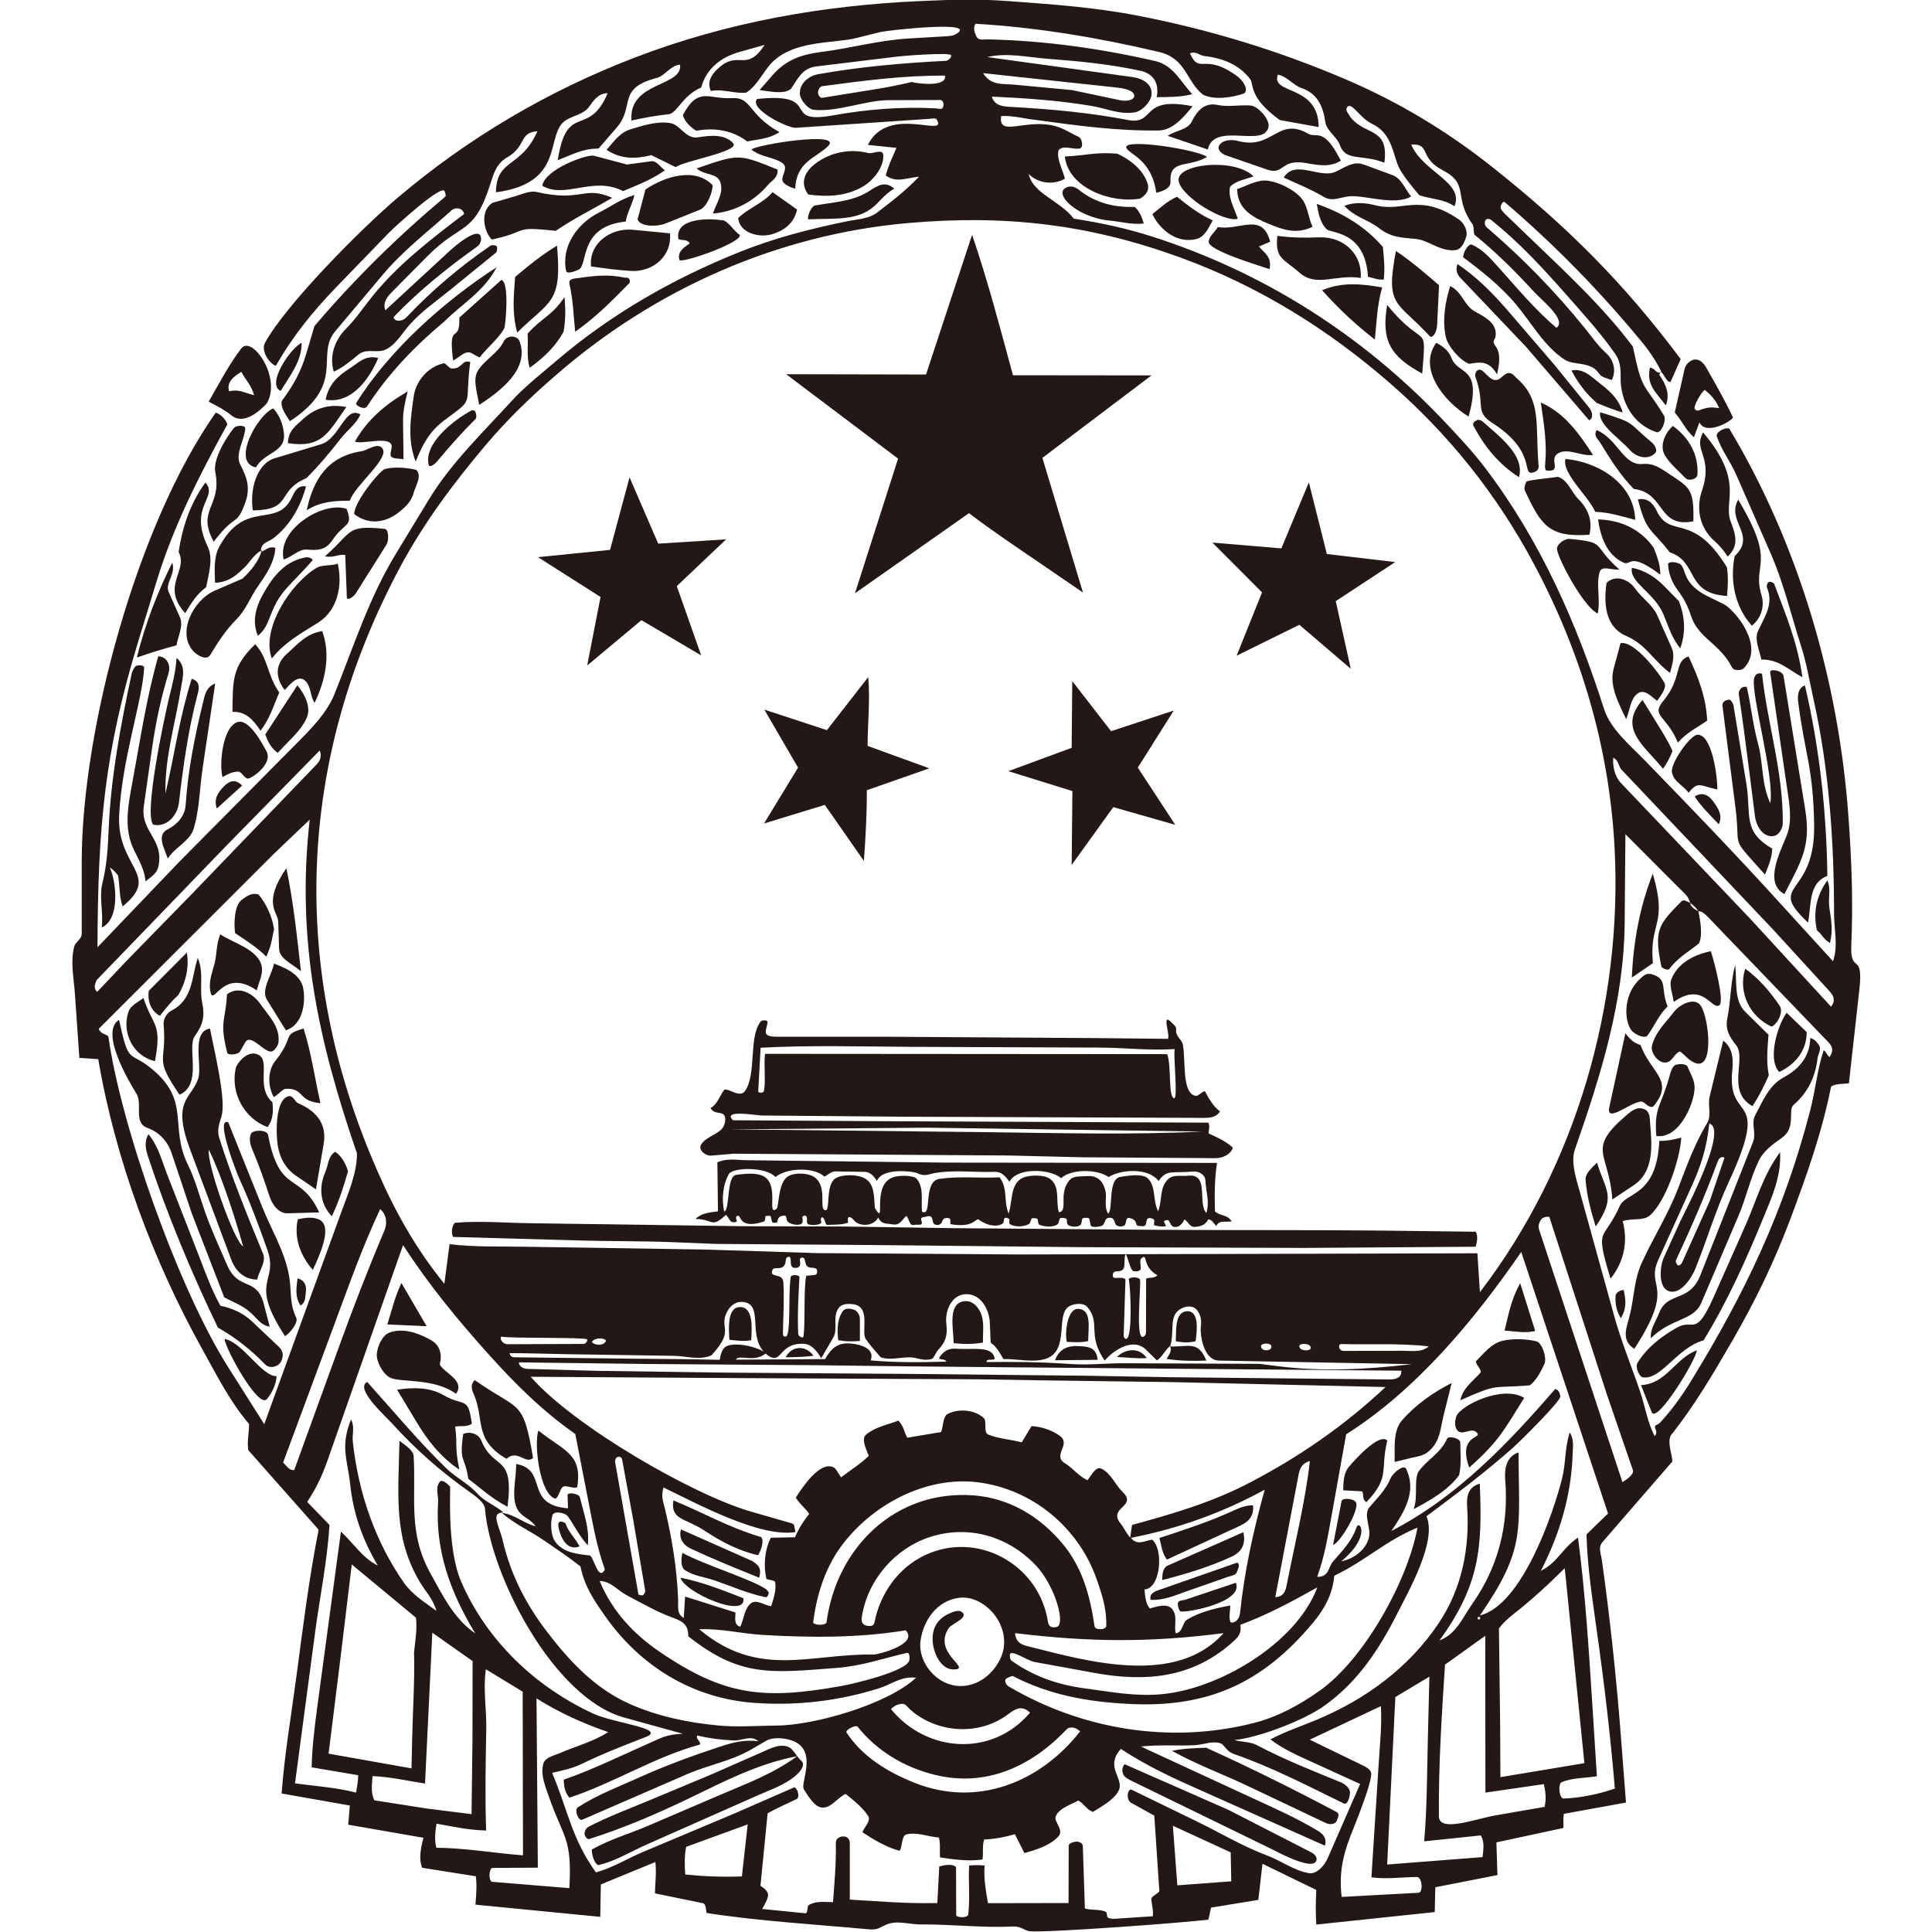<?xml version="1.0" encoding="utf-8"?>
<!-- Generator: Adobe Illustrator 30.1.0, SVG Export Plug-In . SVG Version: 9.03 Build 0)  -->
<svg version="1.0" id="레이어_1" xmlns="http://www.w3.org/2000/svg" xmlns:xlink="http://www.w3.org/1999/xlink" x="0px"
	 y="0px" viewBox="0 0 130 130" style="enable-background:new 0 0 130 130;" xml:space="preserve">
<style type="text/css">
	.st0{fill:#231815;}
</style>
<g>
	<path class="st0" d="M59.62,129.51c-0.49,0.22-0.57,0.36-1.16,0.31c-3.65-0.34-7.33-0.54-10.91-1.1c-0.07-0.21-0.02-0.61-0.27-0.66
		l-3.21-0.66c0.01-0.69,0.11-1.32,0.03-2.11l-3.67,1.51l-0.04,2.18l-8.4-0.82c0.05-0.65,0.11-1.23,0.03-1.91l-3.61-0.57
		c-0.25-0.61-0.1-1.28,0.08-2.02l-5.06-0.88l0.11-1.29l-4.59-0.81c0.2-2.69,0.65-5.27,1.01-7.99c0.44-3.29,0.82-6.42,1.48-9.76
		l-4.73-5.35c-0.1-0.6,0.05-1.13,0.05-1.76c-1.31-1.54-2.16-3.26-3.13-5c-3.31-5.95-5.87-12.79-7.02-19.55l-1.27-0.09l-0.3-4.31
		c-0.07-1.07-0.32-2.15-0.04-3.2c0.08-0.29,0.49-0.46,0.5-0.83L5.5,57.9c0.02-8.85,3.72-22.61,9.02-30.14
		c0.32,0.12,0.66,0.43,0.78,0.79c-1.84,3.35-3.59,6.76-4.72,10.43L9.35,43c-2.34,7.62-2.76,12.66-2.79,20.74l5.53-5.78l8.02-8.09
		c0.9-0.91,1.9-1.94,2.39-3.15c1.3-3.23,2.32-6.47,4.14-9.46l2.2-3.62c1.51-2.49,3.61-4.49,5.56-6.63c0.97-1.06,2-1.84,3.08-2.77
		c3.65-3.1,7.69-5.42,12.13-7.22c2.43-0.99,4.85-1.61,7.43-2.14c0.65-0.13,1.42-0.15,1.97-0.57c0.97-0.74,1.89-1.44,2.83-2.42
		c-0.84,0.07-1.5,0.44-2.24-0.08c0.15-0.61,0.43-1.18,0.72-1.86l-1.92-0.2c1.36-2.77,5.46-0.39,4.62-1.72
		c-0.07-0.11-0.33-0.04-0.51-0.03L53.55,8.6c-0.52,0.04-3.17-1.26-2.61-1.94c4.54-0.48,1.48,1.76,5.13,1.1
		c2.3-0.41,4.56-0.59,6.9-0.47c0.2,0.01,0.36,0.11,0.46-0.04c0.1-0.14,0.09-0.52-0.18-0.52L59.8,6.74c-1.53,0-3.47,0.81-5.03,0.65
		c-0.42-0.04-0.94-0.69-0.95-1.09c-0.02-0.7,0.6-1.2,1.25-1.31c2.86-0.51,5.69-0.75,8.6-0.9c0.14-0.01,0.39-0.25,0.32-0.38
		c-0.1-0.19-3.18,0.04-3.55,0.09l-5.51,0.67c-0.97,0.12-1.24,0.84-1.71,1.51c-0.48,0.41-1.55,0.14-2.11,0.08l0.88-1.01
		c0.91-1.04,1.97-1.39,3.25-1.55c1.99-0.25,3.87-0.79,5.9-0.91l2.54-0.15c0.21-0.01,0.44-0.04,0.58-0.11c1.86-1.02-4.65-0.27-5-0.18
		l-1.69,0.42c-1.48,0.37-4.27,0.11-5.73,1.75c-0.52,0.59-0.95,1.5-1.63,1.91c-0.72,0.1-1.57-0.27-2.38-0.11
		c-0.29-0.63,0.08-1.15,0.53-1.55c1.37-1.23,1.84,0.35,3.09-1.55l-1.7,0.48c-1.3,0.37-2.22,1.14-2.57,2.39
		c-1.26,0.53-1.62,1.74-2.2,1.8c-0.86,0.09-1.58,0.22-2.49,0.42c-0.21-2.64,3.46-2.25,3.27-3.76c-0.63,0.04-1.02,0.75-1.56,0.89
		c-2.74,0.72-1.44,1.89-2.7,3.34l-1.23,1.42c-1.04-0.02-1.78,0.41-2.74,0.78c0.61-3.97,2.06-1.45,3.36-4.51
		c-0.64,0.01-0.94,0.48-1.24,0.9c-0.38,0.52-0.99,0.58-1.53,0.89c-1.52,0.88,0.07,4.24-4.75,4.88c0.03-2.3,1.69-1.59,2.79-4.11
		c-1.26,0.09-0.72,1-2.02,1.75c-0.71,0.41-0.9,1.02-1.14,1.78c-1.11,3.5-1.94,2.56-4.21,4.85l-2.38,2.4
		c-0.32,0.32-0.69,0.73-0.48,1.27l4.32-3.99c0.31-0.29,2.1-1.84,2.12-0.82c0,0.19-0.08,0.4-0.3,0.55c-1.97,1.4-3.86,2.92-5.59,4.72
		c0.07,0.35,0.61,0.28,0.84,0.04c1.73-1.83,3.61-3.43,5.69-4.85c0.11-0.07,0.41-0.02,0.43,0.07c0.01,0.09,0.04,0.31-0.08,0.41
		l-3.11,2.53c-0.92,0.75-1.85,1.38-2.66,2.28c-0.52,0.57-0.96,1.42-1.71,1.73c-0.55,0.22-1.23-0.13-1.76,0.31
		c-0.5,0.41-1,0.84-1.66,1.15c-0.32-1.03,0.06-2.13,0.82-2.89c0.68-0.68,1.14-1.39,1.75-2.15c1.73-2.16,4.01-3.91,6.2-5.57
		c-0.08-0.42-0.58-0.48-0.84-0.25c-1.59,1.43-3.26,2.7-4.63,4.33l-3.21,3.82c-1.35,1.61,0.77,3.54-3.04,6.04
		c-0.24-0.36-0.7-0.98-0.53-1.39c0.74-0.99,1.26-1.92,1.61-3.09l0.57-1.92c2.7-3.17,5.6-6.02,8.78-8.69c0.11-0.09,0-0.29-0.01-0.35
		c-0.08-0.66-3.44,2.43-3.73,2.73l-3.6,3.72c-1.55,1.61-2.89,3.25-4.04,5.27c-0.52-0.22-1-1.06-0.73-1.55
		c1.4-2.58,6.54-7.75,8.91-9.75c4.77-4.05,10.16-7.22,16.01-9.46c6.19-2.37,12.61-3.5,19.19-3.79c2-0.09,3.88-0.15,5.86,0
		c2.96,0.22,5.8,0.41,8.74,0.98c4.84,0.94,9.41,2.33,13.94,4.26c3.61,1.54,6.84,3.48,9.91,5.91c5.04,4,8.83,7.77,12.7,12.94
		l-0.67,1.51c-0.28,0.24-0.67-1.14-0.76-0.43c0.45,0.63,0.72,1.31,0.43,2.04c-0.69-0.91-1.32-1.39-1.07-2.54
		c0.38,0.03,0.36,0.42,0.79,0.32c-0.38-0.78-0.82-1.43-1.39-2.12c-2.79-3.37-5.81-6.47-9.17-9.34c-0.13-0.11-0.29,0.25-0.28,0.36
		c0.01,0.13,0.14,0.27,0.27,0.41l3.05,2.93c1.99,1.91,3.92,3.81,5.58,6.02c0.66,3.14,0.69,2.33,2.1,4.65
		c0.18,0.3-0.19,1.21-0.5,1.11c-1.6-0.51-2.45-2.09-2.42-3.7c0.01-0.62-0.04-1.11-0.38-1.59c-1.01-1.44-2.15-2.68-3.31-4
		c-1.58-1.79-3.14-3.48-5.01-4.98c-0.17-0.13-0.37-0.1-0.42,0.06c-0.03,0.1-0.05,0.29,0.11,0.43c2.41,2.06,4.6,4.31,6.6,6.78
		c0.49,0.6,0.87,1.18,1.45,1.7c0.5,0.46,0.67,1.16,0.37,1.79c-0.26-0.08-0.71-0.2-0.83-0.39c-0.57-0.91-1.71-0.56-2.35-0.98
		c-1.39-0.91-2.22-2.47-3.28-3.73c-1.04-1.23-2.29-2.22-3.55-3.16c0-0.3,0.31-0.87,0.56-0.86c0.75,0.31,1.31,0.97,1.85,1.57
		c1.26,1.4,2.42,2.81,3.87,4.04c0.73-0.52-0.99-1.85-1.56-2.48c-1.25-1.36-2.53-2.63-3.96-3.79c-0.08-0.25-0.01-0.54-0.15-0.73
		c-1.29-1.82-0.16-2.65-1.96-3.59c-1.67-0.87-0.8-1.82-2.14-1.74c0.76,1.83,3.58,2.54,2.91,4.15c-0.75-0.51-1.6-0.47-2.38-0.75
		c-0.44-0.56-1.25-1.44-1.49-2.18c-0.36-1.11-0.55-2.08-1.7-2.63c-0.84-0.41-1.36-1.52-1.66-1.1c-0.11,0.16,0,0.31,0.09,0.45
		c0.93,1.55,2.77,0.73,2.42,3.28c-1.48-0.6-2.59-0.06-2.99-1.18c-0.2-0.57-0.89-0.96-0.98-1.55c-0.16-1.08-0.53-1.93-1.62-2.3
		c-0.53-0.18-0.91-0.75-1.57-0.9c-0.54,1.36,2.74,0.63,2.74,3.53l-2.61-0.47c-2.11-1.51-1.75-2.42-1.99-2.74
		c-0.74-1-1.9-1.44-3.1-1.57c-0.33-0.04-0.56-0.35-0.96-0.18c0.67,1.49,0.95-0.12,3.22,1.57c0.26,0.19,0.79,0.85,0.42,1.13
		c-0.78,0.27-1.98,0.46-2.75,0.09c-1.15-0.89-1.12-2.44-2.96-2.88c-4.06-0.96-8.22-1.66-12.36-1.9c-0.2,0.29-0.03,0.67,0.07,0.87
		c0.14,0.28,0.47,0.17,0.8,0.18c3.81,0.09,7.53,0.61,11.23,1.46c1.17,0.27,1.65,1.3,2.48,2.23c-0.82,0.2-1.55,0.19-2.39,0.2
		c0.19-0.91-0.21-1.58-1.07-1.77c-2.05-0.45-4.11-0.65-6.22-0.81c-1.4-0.1-2.74-0.44-4.11-0.12l9.8,1.35
		c0.64,0.09,1.34,0.46,1.25,1.21c-0.06,0.48-0.64,1.08-1.12,1.16c-1.01,0.17-1.9-0.26-2.85-0.42c-2.22-0.38-4.42-0.53-6.77-0.64
		c0.18,0.67,0.85,0.67,1.41,0.7c2.62,0.15,5.17,0.38,7.72,0.87c1.94,0.37,0.78-1.64,4.38-0.92c-0.57,0.68-1.3,1.61-2.28,1.63
		c-2.76,0.04-5.46-0.32-8.19-0.7C68.96,8,68.17,7.76,67.37,7.81c-0.23,1.47,1.66,0.13,3.66,0.68c0.55,0.15,1.01,0.48,1.54,0.71
		c0.25,0.11,0.35,0.74,0.09,0.79c-0.45,0.1-1.11-0.27-1.43,0.12c-0.15,0.56,0.24,1.22,0.43,1.91c-0.79,0.47-1.84,0.3-2.44-0.31
		c0.28,1.32,2.08,1.77,3.03,3c1.84,0.29,3.5,0.64,5.28,1.21C85,18.31,91.59,22.5,97.01,28.17c1.09,1.15,2.05,2.16,3.01,3.43
		c3.67,4.87,6.07,10.34,7.92,16.13c0.42,1.31,1.75,2.43,2.69,3.39c3.11,3.2,6.08,6.28,9.07,9.57l3.64,3.99
		c0.36-1.06,0.07-2.09,0.07-3.17c0-4.87-0.33-9.74-1.38-14.45c-0.28-1.25-0.46-2.41-0.85-3.62c-0.67-2.09-1.15-4.17-2.03-6.19
		l-2.32-5.3c-0.39-0.9-0.99-1.64-1.31-2.59c-0.09-0.28,0.56-0.63,0.84-0.52c4.68,7.81,7.37,17.03,8.02,26.13
		c0.21,2.9,0.32,5.68,0.19,8.6c-0.09,2.06,0.84,0.39,0.54,3.04l-0.7,6.28c-0.39,0.06-0.87,0.01-1.2,0.22
		c-0.61,3.08-1.63,5.94-2.73,8.89c-1.09,2.9-2.36,5.52-3.9,8.19c-1.3,2.24-2.55,4.38-4.15,6.39c-0.26,0.5,0.08,1.22,0.1,1.76
		l-4.7,5.42c-0.32,0.37-0.1,0.8-0.04,1.23c0.57,4.1,1,8.14,1.31,12.28l0.31,4.02l-4.18,0.76c-0.06,0.34-0.02,0.57-0.03,0.95
		l-4.51,0.97l0.07,2.2l-4.18,0.82l-0.04,1.67l-7.97,0.84c-0.05-0.79-0.04-1.46,0-2.33l-3.62-1.76l-0.28,2.43l-3.18,0.52l-0.18,0.81
		c-1.8,0.22-10.89,0.89-12.02,0.78c-0.33-0.03-0.6-0.34-1.08-0.32c-2.06,0.1-4.05-0.14-6.12-0.14
		C61.29,129.53,60.37,129.17,59.62,129.51z M75.4,6.75c0.31,0.07,0.97,0.02,0.92-0.34c-0.05-0.36-0.79-0.48-1.18-0.52l-8.99-0.97
		c0.5,0.84,1.33,0.71,2.02,0.77l3.96,0.37L75.4,6.75z M61.34,5.52c0.57,0.14,2.4,0.32,2.24-0.43c-2.84-0.02-5.53,0.35-8.26,0.71
		c-0.19,0.03-0.27,0.3-0.28,0.41c0,0.11,0.1,0.4,0.29,0.37L58.93,6C59.73,5.87,60.49,5.72,61.34,5.52z M47.49,84.08l7.55,0.24
		l13.56,0.09l30.81-0.08l0.17,2.62c6.46-8.43,9.62-19.36,9.06-29.94c-0.36-6.74-2.26-13.13-5.42-19.05
		c-2.5-4.69-5.74-8.75-9.74-12.22c-4.19-3.63-8.78-6.48-14.02-8.4C73.31,15.1,67.74,14.44,61.2,15
		c-8.87,0.76-17.17,4.46-23.85,10.29c-1.71,1.49-3.21,2.93-4.67,4.66c-2.17,2.57-4.11,5.16-5.72,8.14
		c-6.99,13.02-7.52,27.12-1.58,40.67c1.21,2.77,2.6,5.27,4.52,7.62l0.35-2.66c1.74,0.2,3.36,0.14,5.08,0.17L47.49,84.08z
		 M6.54,66.74l1.96-2.07l4.5-4.61l8.33-8.65c0.23-0.24,0.33-0.58,0.18-0.91l-6.36,6.49l-3.3,3.42l-5.34,5.53
		C6.38,66.2,6.28,66.54,6.54,66.74z M122.86,66.43l-3.54-3.87l-10.23-10.79c-0.21-0.28-0.17-0.6-0.54-0.79
		c-0.04,0.6,0.09,1.25,0.52,1.71l8.66,9.09l5.48,5.96C123.64,67.17,123.22,66.83,122.86,66.43z M17.78,95.83l5.2-14.31
		c0.45-1.24,1.04-2.57,1.04-3.91c-2.59-7.53-4.1-14.3-3.18-22.46l-2.41,2.3L6.64,69.23c0.14,0.34,0.41,0.32,0.65,0.5
		c0.86,6.15,4.78,17.08,8.03,22.21L17.78,95.83z M114.28,61.31c-0.08-0.14-0.37-0.45-0.56-0.55c-0.09-0.46-0.42-0.68-0.7-0.97
		l-3.65-3.66l-0.05,5.98c-0.05,5.3-1.61,10.26-3.35,15.24c-0.31,0.89,0.14,2.12,0.37,2.98l2.27,8.2c0.49,1.76,1.16,3.38,1.75,5.11
		c0.35,1.04,0.5,2.1,0.98,2.99c0.22-0.24,0.05-0.42,0.02-0.59c-0.03-0.18,0.19-0.15,0.32-0.29c0.81-0.87,1.47-1.79,2.11-2.83
		c3.66-5.97,6.25-11.4,8.02-18.22c0.35-1.36,0.46-2.69,0.9-4.03c0.18,0.1,0.19,0.3,0.39,0.46c0.42-0.6,0.04-0.89-0.33-1.27
		l-7.81-8.12C114.73,61.51,114.55,61.32,114.28,61.31z M19.8,98.91l2.94-8.1c0.99-2.74,2-5.35,3.13-8.02
		c0.19-0.46,0.16-1.06-0.29-1.43c-1.21,2.58-2.1,5.12-3.08,7.75l-3.45,9.3C19.33,98.68,19.48,98.97,19.8,98.91z M109.88,98.94
		l-1.77-5.15l-3.86-11.91c-0.25-0.03-0.47,0.05-0.56,0.19c-0.08,0.12-0.22,0.4-0.14,0.63l5.62,17.03
		C109.41,99.58,109.95,99.23,109.88,98.94z M90.25,105.06c0.8-0.15,1.71-0.77,1.88-1.69c0.11-0.58-0.4-1.45,0.01-1.94
		c0.54-0.65,1.09-1.15,1.44-1.98c0.13-0.3,0.82-0.92,1.02-0.64c0.75,1.5-0.06,2.86-0.98,4.21c4.49-2.33,7.87-5.92,11.03-9.56
		c0.28,0.08,0.32,0.36,0.34,0.5c0.05,0.3-2.66,2.98-3.18,3.45c-1.86,1.65-3.83,3.13-5.83,4.62c0.74,1.63-1.21,5.06-1.96,6.54
		c-1.23,2.43-2.68,4.63-4.94,6.23c-1.36,0.97-4.44,2.14-6.02,2.28c0.56,0.16,1.04,0.1,1.52,0.35c1.82,0.96,3.69,1.7,5.6,2.48
		c0.35,0.14,0.6,0.39,0.65,0.62c0.04,0.22-0.12,0.96-0.41,0.82c-2.49-1.21-4.85-2.45-7.43-3.34c-0.36-0.13-0.52-0.42-0.75-0.65
		c-0.52-0.29-1.25,0.04-1.85,0.07c-1.21,0.06-2.31-0.05-3.62,0.09l7.55,3.49c1.51,0.7,2.95,1.33,4.37,2.19
		c0.32,0.2,0.61,0.48,0.46,0.99l-8.35-3.72c-1.87-0.83-3.6-1.62-5.38-2.79c-1.13,1.27,0.3,2-0.17,2.85
		c-0.34,0.61-1.12,1.01-1.71,1.39c-0.45-0.18-0.55-0.5-0.98-0.77c-0.48,0.27-1.32,0.52-1.53,1.09c-0.12,0.32,0.56,0.9,0.21,1.3
		c-0.56,0.64-1.5,0.92-2.31,1.15l-0.64-1.27c-0.69,0.2-1.34,0.32-2.07,0.36c-0.14,0.46-0.04,0.88-0.11,1.34
		c-0.97,0.14-1.92,0-2.86-0.14c-0.03-0.54,0.04-0.87-0.07-1.34c-0.72-0.04-1.45-0.38-2.18-0.21c-0.34,0.08-0.27,0.78-0.46,1.11
		c-0.89-0.24-1.73-0.74-2.51-1.25c0.14-0.38,0.6-0.77,0.38-1.11c-0.38-0.57-0.96-1.03-1.51-1.47c-0.55,0.24-1.03,1.05-1.68,0.9
		c-0.47-0.1-0.89-0.84-1.13-1.21c-0.26-0.4,0.9-2.46-0.6-3.2c-0.53-0.26-1.45-0.35-1.93-0.07l-1.05,0.61
		c-1.32,0.76-2.85,1.02-4.28,1.64l-7.04,3.06c-0.29,0.13-0.55-0.67-0.32-0.82c1.32-0.86,2.71-1.37,4.12-2.01
		c1.82-0.82,3.62-1.48,5.52-2.1c0.83-0.27,1.55-0.46,2.52-0.35c-0.52-0.43-1.07-0.03-1.66-0.05c-0.84-0.04-1.59-0.13-2.46-0.33
		c-0.09,0.26,0.18,0.29,0.21,0.6c-3.12,0.85-5.73,2.56-8.8,3.58c-0.32-0.34-0.37-0.77-0.39-1.21c1.09-0.38,2.11-0.81,3.17-1.29
		l3.17-1.43c0.55-0.25,1.02-0.34,1.68-0.37l-3.95-1.09c-4.78-1.32-9.01-9.61-9.37-14.07c-0.04-0.46-0.83-0.96-1.17-1.21
		c-1.89-1.35-3.52-2.79-5.06-4.49c-0.5-0.55-2.55-2.37-1.69-2.81c1.79,1.99,3.41,3.95,5.28,5.77c0.68,0.67,1.51,1.05,2.15,1.76
		c0.49,0.54,1.2,0.77,1.73,1.25c-0.9,0.01-0.27,0.89-0.03,1.94c0.54,2.29,1.57,4.27,3,6.13c1.51,1.97,3.21,3.78,5.52,4.81
		c1.87,0.83,3.9,1.26,5.94,1.45c1.32,0.13,2.59,0.02,3.9,0.01c2.56,0,7.51-1.42,9.44-3.22c-0.99-0.12-1.64,0.44-2.46,0.7
		c-2.73,0.87-5.59,1.2-8.46,0.99c-4.18-0.31-7.7-2.52-10.04-5.89c-0.74-1.06-1.36-1.97-1.62-3.29c-0.74-0.58-1.65-1.2-2.44-1.74
		c-0.97-0.66-1.95-1.08-2.85-1.86c0.89,0.11,1.43,0.68,2.26,0.9c-0.29-0.47-0.84-0.59-1.15-1.04c-0.54-0.79-0.13-2.16-0.15-3.15
		c2.2,0.38,0.5,2.75,3.49,2.98l-0.03-0.89c-0.01-0.21,0.77-0.11,0.83,0.15c0.26,1.09,0.66,2.1,0.53,3.23
		c-0.61-0.67-0.89-1.33-1.34-1.95c-0.18-0.24-0.95-0.41-1.04-0.06c-0.15,0.53-0.11,1.36,0.2,1.78c0.55,0.75,1.52,0.82,2.34,0.92
		c0.24,0.17,0.5,1.44,0.86,1.12c0.04-0.04,0.15-0.13,0.11-0.25c-0.41-1.15-0.65-2.26-0.88-3.44l-1.09-5.61
		c-2.23-1.56-4.04-3.37-5.84-5.37c-2.09-2.33-3.99-4.63-5.75-7.34l-5.11,14.57c-0.35,0.99-0.76,1.84-1.34,2.71l1.5,1.55
		c-0.15,2.43-0.63,4.73-0.96,7.17L19.85,120c1.53,0.2,2.78,0.28,4.11,0.62c0.07-0.45,0.14-0.78,0.14-1.17l-3.13-0.53
		c0.03-1.35,0.19-2.63,0.37-4l1.6-11.86c0.89,0.82,1.44,1.77,2.48,2.28c-1.08-1.84-1.65-3.53-1.86-5.48
		c-0.18-1.69-0.68-2.5,0.06-4.35c0.27,0.53,0.06,0.99,0.12,1.5c0.37,3.4,1.48,6.68,3.44,9.49c0.58,0.82,1.39,1.3,2.18,1.89
		c-0.2-0.78-0.7-1.26-1.09-1.91c-1.83-3.04-1.46-5.94-1.39-9.53c0.34,0.27,0.86,0.57,0.95,0.97c0.18,2.94-0.4,5.21,1.16,8
		c0.8,1.43,1.56,3.01,2.99,3.99c-1.73-2.86-2.71-5.65-2.5-8.84c0.03-0.42-0.21-0.96,0.11-1.36c0.17-0.21,0.56,0.17,0.69,0.32
		c0.06,0.08-0.24,4.08,0.74,6.37c1.72,4,5.02,7.12,8.93,8.92c1.38,0.63,4.96,0.99,3.5,1.56c-1.47,0.57-2.89,1.12-4.31,1.81
		c-0.63,0.31-1.27,0.43-1.99,0.6c1.05,2.46,1.31,4.43,2.95,6.7c1.17-0.33,2.08-0.92,3.15-1.37l6.18-2.6l3.98-1.74
		c0.21-0.09,0.45,0.64,0.2,0.77c-0.67,0.33-1.29,0.58-1.96,0.97l-0.48,4.87c0.32,0.22,0.59,0.42,0.49,0.78
		c-0.06,0.19-0.15,0.4-0.38,0.78l2.91,0.29c0.19,0.02,0.1-0.48,0.23-0.55c0.49-0.3,1.05-0.2,1.63-0.2c0.1-1.32,0.22-2.62,0.19-3.97
		c-0.01-0.35,0.3-0.45,0.52-0.45c0.23,0,0.42,0.16,0.42,0.45l0,3.8c2.13,0.12,3.77,0.28,5.89,0.23l0.13-2.46
		c0.31-0.09,0.91-0.21,1.13,0.05l0.01,3.25c0.14,0.17,0.78,0.15,0.81-0.06c0.13-1.15,0-2.19,0.06-3.3c0.36-0.04,0.66-0.04,1.04,0
		c-0.06,0.88,0.08,1.7,0.23,2.53l5.42-0.01l0.01-3.85c0-0.2,0.38-0.27,0.51-0.28c0.14-0.01,0.44,0.07,0.44,0.3l0.14,4.2
		c0.5,0.14,0.99,0.02,1.43,0.23c0.08,0.16,0.04,0.31,0.11,0.37c0.09,0.08,0.34,0.1,0.48,0.09l2.55-0.17c0.05-0.46-0.09-0.79-0.1-1.2
		c0.1-0.19,0.39-0.29,0.54-0.48l-0.34-5.09l-1.57-0.87c-0.26-0.14-0.32-0.75-0.01-0.9l4.36,2.12c1.65,0.8,3.13,1.7,4.83,2.34
		c0.95,0.36,1.79,1.01,2.8,1.18c0.54,0.09,1.07-0.56,1.26-1.01l2.18-4.99l-3.44-1.57c-0.9-0.41-1.76-0.8-2.6-1.43
		c1.06-0.56,2.07-0.88,3.14-1.33c3.29-1.38,6.18-3.5,8.18-6.48c1.57-2.34,2.11-5.07,1.92-7.88c-0.05-0.67,0.07-1.29,0.85-1.52
		c0.19,4.33-0.02,6.84-2.71,10.55c1.15-0.43,1.57-1.57,2.22-2.48c1.73-2.46,2.46-5.31,2.2-8.35c-0.06-0.77,0.11-1.56,0.9-1.82
		c0.01,5.3,0.52,6.44-2.6,10.97c2.82-0.69,4.93-6.83,5.53-9.22c0.26-1.05,0.17-2.02,0.51-3.09c0.3,0.44,0.22,0.94,0.2,1.44
		c-0.09,2.81-0.88,5.41-2.14,7.87c1.14-0.57,1.46-1.55,2.5-2.24c0.49,3.73,0.71,7.33,0.95,11.01l0.32,5.05
		c-0.81,0.13-1.69,0.1-2.37,0.4c-0.26,0.12-0.17,1.08,0.12,1.1c1.16-0.04,2.38-0.3,3.46-0.67c-0.31-3.72-0.73-7.19-1.24-10.79
		c-0.3-2.15-0.61-4.19-0.67-6.31l1.45-1.41l-5.84-17.6c-3.14,4.57-7.09,9.32-11.78,12.27l-0.99,5.53c-0.25,1.4-0.48,2.75-0.96,4.06
		c0.8,0.03,0.75-0.66,1.05-1.01c0.62-0.73,1.26-1.34,1.59-2.3C91.46,102.2,92.31,103.35,90.25,105.06z M53.71,89.76
		c0.01,0.19,0.32,0.28,0.34,0.21c0.15-0.55,0.01-3.31,0.2-4.12c0.23-0.04,0.5-0.03,0.64-0.08c0.11-0.04,0.14-0.35,0.01-0.41
		c-0.16-0.09-0.39-0.02-0.54-0.12c-0.27-0.18-0.1-0.73-0.46-0.6c-0.1,0.03-0.08,0.15-0.06,0.29c0.04,0.34-0.16,0.4-0.39,0.38
		c-0.44-0.03-0.06-0.86-0.44-0.73c-0.07,0.02-0.13,0.09-0.14,0.24c-0.06,0.77-0.76,0.38-0.87,0.59c-0.32,0.64,0.67,0.18,0.71,0.87
		c0.07,1.16-0.01,2.27-0.03,3.43c0,0.18,0.07,0.25,0.18,0.23c0.38-0.06,0.16-2.6,0.34-4c0.03-0.21,0.6-0.17,0.59,0.01
		C53.73,87.22,53.65,88.44,53.71,89.76z M75.95,86.06c0.14-0.16,0.68-0.14,0.76,0.04c0.08,0.46-0.36,4.35,0.28,3.81
		c0.04-0.03,0.12-0.11,0.12-0.22l0.01-3.65c0.27-0.12,0.52,0,0.76-0.23c-1.09-0.61-0.6-1.55-1.09-1.13
		c-0.14,0.12,0.02,0.64-0.05,0.75c-0.1,0.14-0.34,0.11-0.45,0.11c-0.34-0.01-0.59-2.22-0.63-0.45c-0.02,0.74-0.73,0.22-0.78,0.67
		c-0.05,0.44,0.43,0.07,0.85,0.31l-0.12,3.8c0,0.16,0.13,0.25,0.2,0.21C76.2,89.89,76.09,86.78,75.95,86.06z M75.7,91.73l9.03,0.04
		l1.36,0.17c2.93,0.36,5.9,0.21,8.91-0.15l-13-0.24c-0.98-0.02-1.29-1.67-1.19-2.39c0.06-0.43-0.1-0.89-0.36-1.1
		c-0.33-0.27-0.79-0.14-1.1,0.07c-0.71,0.5-0.3,1.54-0.62,2.47c1.26,0.04,1.9-0.41,2.44,0.95c-0.95,0.04-1.78,0.02-2.67-0.11
		c0.19-0.34,0.4-0.6,0.21-0.86c-0.36,0.35-0.5,0.7-0.86,0.96l-0.76-0.74c-0.77-0.76-2.04-0.08-2.76,0.75
		c-1.21-1.76-0.24-2.51-1.16-3.6c-0.25-0.3-0.87-0.26-1.23-0.05c-0.93,0.54,0.03,2.9-1.49,3.5c-0.83,0.33-2.06,0.02-2.93,0.05
		c-1.08-1.94-0.79-0.08-0.92-2.48c-0.04-0.86-0.6-1.9-1.58-1.89c-1,0.01-1.46,1.15-1.34,2.02c0.1,0.74-0.07,1.23-0.55,1.73
		c-0.21,0.22-0.26,0.57-0.47,0.62c-0.35,0.09-0.64,0.03-0.95-0.05c-0.81-0.22-1.67,0.2-2.45-0.07c-0.29-0.34-0.76-0.86-1.01-1.24
		c-0.33-0.5,0.41-2.23-0.92-2.34c-0.36-0.03-0.72-0.01-0.93,0.31c-0.39,0.59,0,1.39-0.33,1.94l-0.81,1.39
		c-0.36-0.59-0.71-0.96-1.21-0.97c-1.75-0.06-1.39,1.61-2.54,0.66c-0.78,0.63-1.79,0.02-2,0.41l6.01-0.04
		c0.39-0.67,0.81-1.16,1.79-1.04c0.59,0.07,1.57,0.3,1.28,1.13c1.67,0.15,3.37,0.13,5.1,0.08c-0.16-0.23-0.37-0.08-0.51-0.23
		c0.26-0.44,0.62-0.67,1.1-0.64c1.26,0.09,2.53-0.23,2.65,0.69c-0.19,0.14-0.51-0.07-0.56,0.21c1.93-0.03,3.75,0,5.67,0.13
		C73.26,91.87,74.4,91.72,75.7,91.73z M34.67,91.33l7.61,0.09c2.08,0.02,4.08,0.03,6.15,0.08c0.06-0.4,0.16-0.66,0.33-0.83
		c0.39-0.37,1.8-0.19,2.62,0.27c-1.04-1.18-0.01-3.15-1.35-3.33c-0.52-0.07-0.92,0.25-1.15,0.74c-0.48,1.07,0.57,1.13-1.01,2.85
		c-0.81,0.35-1.69,0.04-2.54,0.03l-7.24-0.11c-1.3-0.02-2.5-0.07-3.8-0.07C34.32,91.24,34.43,91.33,34.67,91.33z M39.25,90.43
		c0.21,0,0.31-0.27,0.25-0.31c-0.25-0.15-4.94-0.05-5.78-0.18c-0.12,0.19,0.15,0.51,0.42,0.51L39.25,90.43z M40.77,90.19
		C40.6,90,40.01,90,39.82,90.3C40.06,90.58,40.75,90.53,40.77,90.19z M85.55,90.59c-0.04-0.27-0.71-0.22-0.7-0.01
		C84.86,90.97,85.6,90.93,85.55,90.59z M88.2,90.66c-0.08-0.31-0.77-0.28-0.77-0.09C87.44,90.97,88.27,90.92,88.2,90.66z
		 M94.36,90.89c0.66,0,1.3,0.13,1.78-0.3c-2.05-0.22-3.91-0.1-5.9-0.15c-0.19,0-0.14,0.27-0.08,0.34c0.04,0.04,0.1,0.12,0.25,0.12
		L94.36,90.89z M93.44,92.82c0.51,0.01,0.88-0.13,0.85-0.59l-11.66-0.1L67.73,92l-6.58-0.06l-6.42-0.08l-11.18-0.08l-8.64-0.11
		c0.01,0.27,0.3,0.43,0.58,0.44l4.63,0.13l8.65,0.12l12.69,0.09l11.63,0.12l5.69,0.1L93.44,92.82z M60.45,95.59
		c0.39,0.42,0.37,0.75,0.6,1.15l2.27-0.38c0.16-0.37,0.1-0.88,0.38-1.18c0.71-0.42,1.87-0.35,2.5,0.24c0.22,0.21-0.04,0.94,0.28,1.1
		c0.69,0.29,1.5,0.33,2.27,0.53l0.66-1.09c0.67,0.04,1.34,0.26,1.87,0.63c0.86,0.6-0.51,1.32,0.38,1.87
		c0.55,0.34,0.93,0.88,1.52,1.14c0.24-0.31,0.56-0.96,0.93-0.78c0.65,0.32,0.93,1.09,1.43,1.57c1.02,0.99-1.01,1.04-0.15,2.11
		c0.26,0.32,0.39,0.67,0.66,0.96l0.12-0.85c2.75-0.75,5.4-1.52,7.93-2.85c3.32-1.73,6.35-3.82,9.13-6.43L78.92,93l-8.82-0.12
		l-4.33-0.07l-15.95-0.08l-14.11-0.09c2.91,3.34,10.94,7.95,14.78,9.06l2.81,0.81c0.19,0.05,0.14,0.3,0.23,0.58
		c-2.39,0.38-6.53-1.86-8.88-3c-0.2,0.6-0.01,0.97,0.09,1.42c0.48,2.02,0.81,4.02,0.89,6.11c0.02,0.47-0.12,0.97,0.38,1.25
		l0.09-1.44l3.39,1.07c-0.01,0.4-0.12,0.83,0.32,0.96c0.26-0.53,0.26-1.21,0.72-1.58c0.36-0.29,0.91,0.14,1.36,0.2
		c0.16-0.51,0.36-1.07,0.27-1.6c-0.03-0.21-0.54-0.13-0.6-0.27c-0.19-0.91-0.11-1.92,0.31-2.74l1.62-0.03
		c0.26-0.6,0.58-1.1,0.96-1.58c-0.3-0.43-0.66-0.67-0.9-1.09c0.49-0.78,1.63-2.44,2.51-2.05c0.19,0.08,0.31,0.35,0.53,0.69
		c0.62-0.48,1.3-0.89,1.87-1.45c-0.16-0.42-0.53-1.12-0.19-1.42C58.84,96.04,59.69,95.88,60.45,95.59z M42.61,102.28l-0.75-4.08
		c-0.03-0.19-0.26-0.2-0.34-0.15c-0.06,0.03-0.15,0.17-0.13,0.33l1.57,8.91c0.15,0.07,0.28,0.07,0.32,0.03
		c0.06-0.05,0.15-0.17,0.13-0.31L42.61,102.28z M85.81,107.47c0.65-0.04,0.71-0.52,0.8-0.97c0.54-2.75,1.21-5.41,1.53-8.19
		c-0.69,0.18-0.73,0.75-0.83,1.28L85.81,107.47z M71.52,103.9c1.34,1.62,1.84,3.54,2.13,5.54c0.04,0.26,0.78,0.24,0.79-0.03
		c0.03-1.15-0.29-2.14-0.67-3.21c-1.23-3.44-4.31-6-7.97-6.46c-3.55-0.44-7.19,1.56-9.21,4.32c-1.11,1.51-1.65,3.34-1.88,5.14
		c0.23,0.18,0.74,0.16,0.9,0c0.66-5.07,4.64-8.97,9.89-8.58C67.89,100.8,69.95,102.01,71.52,103.9z M78.87,108.27
		c0.41,0.49,0.09,1.14,0.25,1.65c0.52-0.15,0.41-0.75,0.79-0.96c0.88-0.51,1.84-0.74,2.87-0.93c0,0.47-0.13,0.79,0.03,1.14
		c0.36,0.05,0.59-0.27,0.63-0.64c0.3-2.81,0.87-5.45,1.66-8.29c-2.93,1.59-5.81,2.61-9,3.24c0.4,0.55,0.97,0.18,1.42,0.12
		c0.79,0.62,0.59,3.29-0.51,3.35c0.04,0.47,0.08,0.95,0.36,1.28C77.84,108.1,78.54,107.86,78.87,108.27z M68.14,112.77
		c-0.31,0.09-0.48,0.17-0.5,0.29c-0.02,0.1,0.05,0.3,0.22,0.41c4.96,2.92,10.9,3.9,16.53,2.46c1.63-0.42,3.07-1.22,4.4-2.16
		c2.94-2.06,5.91-7.31,6.59-10.98c-2.13,0.87-3.46,2.21-5.6,3.24c-0.11,1.23-0.64,2.21-1.43,3.16c-3.39,4.06-7.07,5.75-12.43,5.46
		C73.19,114.51,70.62,114.06,68.14,112.77z M70.51,109.11c0.06,0.39,0.29,0.42,0.57,0.37c0.67-0.12-0.08-2.78-1.39-4.16
		c-1.83-1.93-4.52-2.76-7.17-1.88c-2.24,0.74-4.14,2.82-4.53,5.36c-0.07,0.46,0.16,0.61,0.54,0.61c0.33,0,0.3-0.24,0.39-0.6
		c0.49-1.93,1.81-3.6,3.7-4.33C66.11,103.13,69.95,105.45,70.51,109.11z M27.73,117.16c0.04-2.01,0.18-3.95,0.13-5.97
		c0.08-0.81,0.22-1.56,0.13-2.34l-4.32-3.58l-0.75,6.21l-0.81,6.52l5.58,0.99L27.73,117.16z M100.94,115.9l0.02,3.68l5.65-0.94
		l-1.32-13.12c-1.16,1.15-2.24,2.14-3.45,3.09c-0.36,0.28-0.7,0.58-0.98,0.97L100.94,115.9z M56.31,112.23
		c-4.45,0.34-6.5,0.64-10-2.13c0.02-0.87-0.5-1.05-1.15-1.29c-1.04-0.39-2.01-0.96-2.99-1.47c-0.62-0.33-1.06-0.94-1.82-0.96
		c0.84,2.03,2.28,3.57,4.03,4.76c4.35,2.97,6.97,3.24,12.16,2.32c0.91-0.16,4.48-1,4.65-1.75c0.03-0.15,0.02-0.54-0.17-0.49
		C59.45,111.58,58,112.1,56.31,112.23z M67.95,111.42c0.01,0.08,0.01,0.25,0.11,0.32c1.52,1.09,3.18,1.64,5.02,1.88
		c1.66,0.22,3.26,0.53,4.95,0.39c3.84-0.28,9.17-3.36,10.61-7.2c-1.77,0.99-3.35,1.84-5.18,2.52c0.11,0.64-0.24,0.92-0.64,1.27
		c-2.66,2.31-5.75,2.59-9.16,1.97l-4.05-0.74C69.13,111.75,67.87,110.85,67.95,111.42z M64.65,113.45c1.25,0,2.26-0.92,2.69-1.9
		c0.44-0.98,0.21-2.07-0.42-2.89c-0.52-0.67-1.43-1.29-2.44-1.14c-1.4,0.21-2.33,1.43-2.54,2.88
		C61.74,111.83,63.01,113.45,64.65,113.45z M99.6,108.88c0-0.05-0.04-0.09-0.09-0.09s-0.09,0.04-0.09,0.09s0.04,0.09,0.09,0.09
		S99.6,108.94,99.6,108.88z M60.94,109.7c-3.14,0.52-6.41,0.5-9.62,0.31c-1.49-0.09-2.8-0.44-4.27-0.38
		c3.99,3.35,7.44,1.63,11.73,1.7C59.08,111.34,61.84,110.63,60.94,109.7z M28.77,121.7l2.96,0.37l0.06-4.91l0.01-5.39l-2.71-1.91
		l-0.49,10.15c-1.21-0.18-2.31-0.45-3.53-0.5c-0.05,0.6-0.12,1.14,0.12,1.63L28.77,121.7z M82.33,109.89
		c-5.09,0.66-9.15,0.59-14.03,0c0.06,0.75,0.61,0.82,1.13,0.95C73.26,111.81,79.18,113.46,82.33,109.89z M100.65,122.15l3.28-0.57
		c0.12-0.5,0.08-0.99-0.05-1.53l-3.93,0.57l-0.01-10.55l-2.71,1.94c-0.22,3.41-0.44,6.77-0.41,10.2
		C96.83,123.34,99.28,122.38,100.65,122.15z M29.36,124.33c2,0.02,3.84,0.36,5.83,0.51l-0.02-11.01l-2.48-1.51
		c-0.19,1.41,0.05,2.64,0.03,3.97c-0.04,2.31-0.09,4.52-0.01,6.88c-1.23-0.03-2.21-0.26-3.34-0.46
		C29.29,123.27,29.22,123.76,29.36,124.33z M99.64,123.5l-3.81,0.4c0.2-2.37,0.19-4.65,0.25-7.03l0.1-4.05l-2.29,1.37l-0.55,11.27
		l6.42-0.5C99.82,124.41,99.9,123.93,99.64,123.5z M36.95,120.94c-0.24-0.7-0.6-1.51-0.39-2.27c0.13-0.47,0.9-0.58,1.28-0.78
		c1.06-0.44,2.06-0.7,3.09-1.34c-1.76-0.61-3.3-1.31-4.83-2.27l0.09,11.39l-3.07,0.02c-0.22,0.1-0.25,0.77-0.04,0.93l5.23,0.43
		C38.51,123.64,37.9,123.68,36.95,120.94z M67.87,115.32c-1.95,1.5-4.76,1.31-6.56-0.23c-0.26-0.22-0.37-0.49-0.67-0.44
		c-0.21,0.03-0.43,0.09-0.69,0.35c2.37,2.91,6.78,3.28,9.36,0.24C68.79,114.75,68.37,114.94,67.87,115.32z M95.45,127.36
		c0.33-0.02,0.24-1.06-0.1-1.06c-1.08,0.01-2.06,0.16-3.07,0.02l0.49-7.66c0.08-1.31,0.22-2.53,0.15-3.86l-4.79,2.26l3.61,1.75
		c0.22,0.11,0.45,0.26,0.51,0.44c0.18,0.46-1.1,3.58-1.4,4.34c-0.51,1.32-0.76,2.56-0.57,4.05L95.45,127.36z M72.68,116.5
		c-0.3-0.27-0.56-0.31-0.82-0.21c-0.2,0.08-3.61,4.45-8.94,3.14c-2.11-0.52-3.91-1.62-5.22-3.25c-0.15-0.13-0.85,0.24-0.74,0.4
		c1.1,1.66,2.82,2.69,4.65,3.41C65.83,121.63,70.03,119.89,72.68,116.5z M49.92,126.26l0.39-3.5l-4.14,1.51
		c-0.12,0.61-0.11,1.18-0.06,1.86C47.4,126.26,48.6,126.31,49.92,126.26z M82.85,126.59l-0.04-1.95l-3.89-1.79l0.3,4.01
		L82.85,126.59z"/>
	<path class="st0" d="M113.72,60.76c0.05,0.25,0.28,0.42,0.56,0.55c0.13,0.65,0.31,1.61,0.04,2.17c-0.7,0.56-1.46,0.98-2,1.73
		c-0.08,0.1-0.5-0.05-0.53-0.18c-0.52-2.5-0.17-2.83,1.36-4.39C113.3,60.49,113.6,60.7,113.72,60.76z"/>
	<path class="st0" d="M114.48,87.66c-0.52,1.23-2,1-3.4,2.39c-0.05-0.65,0.33-1.11,0.55-1.68c0.57-1.51,2.05-0.68,2.79-2.58
		l3.54-8.96c0.23-0.59-0.15-1.24,0.14-1.78c0.52-0.97,0.93-2.02,1.91-2.55c1.04-0.56,1.77-1.39,1.8-2.66
		c0.37,0.12,0.49,0.36,0.59,0.5c0.18,0.26-0.07,0.6-0.1,0.86c-0.15,1.28-0.65,2.31-1.62,3.15c-0.4,0.35,0.2,1.52-0.78,2.21
		c-0.59,0.42-1.23,0.87-1.55,1.53c-0.59,1.22-0.85,2.5-1.38,3.74L114.48,87.66z"/>
	<path class="st0" d="M8.25,60.99c-0.25-0.71-0.17-1.37-0.31-2.09c-0.13-0.17-0.33-0.39-0.55-0.53c0.46,1.05,0.69,3.47-0.54,4.04
		c0.11-1.02-0.19-2.04,0.04-2.98c0.3-1.23,0.37-2.33,0.42-3.61c0.15-3.56,0.81-7.03,1.55-10.49c0.05-0.22,0.17-0.38,0.24-0.48
		c0.09-0.12,0.61-0.12,0.6,0.07c-0.11,2.23-1.46,5.99-1.68,9.85C7.81,58.39,10.9,58.84,8.25,60.99z"/>
	<path class="st0" d="M12.1,41.52c0.27,0.59-0.13,1.28-0.22,1.9c-0.92,0.24-1.72,0.5-2.67,0.82c0.57-2.3,1.38-4.37,2.38-6.38
		c0.26,0.79-0.51,1.38-0.24,1.97L12.1,41.52z"/>
	<path class="st0" d="M37.4,15.53c-3.04-0.31-1.63,0.01-4.31,0.59c-0.59-0.63-0.77-1.95,0.04-2.47l1.51-0.44
		c0.38-0.11,1.02-0.39,1.43-0.3c3.13,0.72,3.19-0.45,5.12,0.4C39.88,14.09,38.62,14.69,37.4,15.53z"/>
	<path class="st0" d="M120.07,60.16c-1.51-0.79-0.09-3.17,0.22-4.13c0.32-0.99,0.08-2.14-0.07-3.18l-1.11-7.62
		c-0.04-0.26,0.84-0.12,0.9,0.25l1.46,9C121.87,56.95,121.2,57.95,120.07,60.16z"/>
	<path class="st0" d="M117.72,52.02c-0.24-1.85-0.45-3.55-0.72-5.3c-0.03-0.19,0.09-0.34,0.16-0.42c0.07-0.07,0.36-0.15,0.39-0.02
		c0.28,1.25,0.4,2.49,0.74,3.74c0.37,1.33,0.21,2.69,0.83,4.03c0.29-1.76-1.27-7.19-1.1-8.36c0.02-0.16,0.09-0.19,0.11-0.26
		c0.03-0.1,0.42-0.2,0.44-0.04c0.37,3.38,1.41,6.48,1.39,9.98c0,0.36-0.24,0.74-0.45,0.83c-0.31,0.15-0.68,0.04-0.93-0.21
		c-0.29-0.28-0.45-0.7-0.5-1.12L117.72,52.02z"/>
	<path class="st0" d="M13.32,46.62c-0.66,2.5-0.99,4.91-1.28,7.4c-0.11,0.9-0.87,1.67-1.73,1.47c-0.66-0.73,0.8-7.43,1.07-8.55
		c0.21-0.88,0.44-1.67,0.5-2.67c0.66,0.55,0.42,1.29,0.3,2.02c-0.38,2.39-1.1,4.66-1.05,7.11c0.62-2.66,0.96-5.18,1.77-7.73
		C13.38,45.82,13.44,46.16,13.32,46.62z"/>
	<path class="st0" d="M9.68,54.22c-0.26,1.78,1.4,2.23,0.97,4.12c-0.1,0.43-0.48,0.67-0.86,0.96c-0.09-1.07-0.72-1.78-1.01-2.7
		c-0.39-1.26-0.12-2.62,0.12-3.92c0.54-2.88,0.94-5.69,1.75-8.52c0.62,0.03,0.85,0.63,0.69,1.14c-0.52,1.7-0.87,3.36-1.12,5.13
		L9.68,54.22z"/>
	<path class="st0" d="M13.02,43.83c-1.14-1.23-0.04-3.45,1.44-4.09l1.87-0.81c0.55-0.54,1.05-1.1,1.3-1.92
		c-0.64,0.35-0.84,0.91-1.32,1.3c-0.51,0.52-1.09,0.89-1.84,0.9c-0.03-0.83-0.1-1.73,0.29-2.43c1.77-3.26,3.85-1.14,4.89-3.33
		c0.18-0.39,0.4-0.82,0.94-0.72c-0.37,1.38-1.08,2.63-2.2,3.49c-0.33,0.26-0.85,0.27-0.84,0.92c0.37-0.14,0.57-0.42,0.98-0.27
		c-0.08,1.02-0.63,1.8-1.19,2.6c-0.5,0.72-0.8,1.57-1.42,2.19c-0.72,0.73-1.25,1.53-1.77,2.4C13.9,44.49,13.25,44.08,13.02,43.83z"
		/>
	<path class="st0" d="M102.09,25.48c1.67,1.48,1.2,3.08,1.44,5.87c0.03,0.31-0.25,0.42-0.4,0.45c-0.76,0.19,0.3-1.41-2.7-3.33
		c-1.24-0.79-0.47-1.21-1.13-3.04c-0.07-0.19-0.03-0.36,0.05-0.45c0.48-0.52,0.88,1.09,1.66,0.43c0.17-0.15,0.31-0.29,0.5-0.31
		C101.77,25.09,101.9,25.31,102.09,25.48z"/>
	<path class="st0" d="M97.94,16.83c-1.03,0.12-1.8-0.67-2.66-0.75c-0.96-0.09-1.69-0.1-2.49-0.73c-0.7-0.55-1.66-0.75-2.33-1.5
		c0.68-0.27,1.42-0.21,2.11-0.03c1.85,0.47,2.94-0.86,5.6,0.95c0.35,0.24,0.59,0.77,0.5,1.1C98.6,16.16,98.38,16.78,97.94,16.83z"/>
	<path class="st0" d="M49.32,9.62c0.56,0.57-3.34,1.2-3.85,1.63l-1.64-0.81c-1.04,0.26-2.04,0.29-3.02-0.36
		c0.43-0.46,0.86-1.14,1.56-1.36c0.82-0.26,1.89-0.6,2.77-0.43c0.65,0.13,1.02,1.09,1.83,0.95C47.74,9.12,48.71,8.99,49.32,9.62z"/>
	<path class="st0" d="M117.37,44.93c-0.19,0.21-0.44,0.15-0.6,0.14c-0.18-0.01-0.26-0.23-0.39-0.45c-0.38-0.65-0.95-1.13-1.5-1.63
		c-1.47-1.34-0.76-1.65-2.04-3.35c-0.35-0.47-0.59-1.12-0.6-1.71c0.14-0.19,0.6-0.08,0.77,0c0.22,0.11,0.3,0.47,0.39,0.71
		c0.44,1.17,1.61,1.49,2.63,2.04C116.74,41.07,118.75,43.45,117.37,44.93z"/>
	<path class="st0" d="M31.64,24.36c-0.4,3.1,0.36,2.35-1.74,3.92c-0.95,0.71-1.42,1.51-1.93,2.78c-0.57-1.45-0.34-2.94-0.13-4.39
		c0.15-1.09,1.02-2.02,2.04-2.23c0.17,0.06,0.35,0.34,0.49,0.35C31.13,24.86,31.05,24.16,31.64,24.36z"/>
	<path class="st0" d="M18.29,44.31c-0.74-1.98,1.26-5.05,3.01-6.1c0.39-0.23,0.9-0.11,1.43-0.28c0.32,1.42,0.02,3.1-1.3,3.95
		C20.31,42.59,19.18,43.18,18.29,44.31z"/>
	<path class="st0" d="M112.37,45.28c-1.21-0.92-1.59-1.9-2.97-2.5c-1.44-0.63-1.48-2.25-1.3-3.56c0.61-0.59,1.51-0.22,1.93,0.39
		c0.45,0.65,1.16,1.07,1.49,1.81l0.96,2.16C112.73,44.12,112.51,44.75,112.37,45.28z"/>
	<path class="st0" d="M121.66,62.08c-2.87-2.7,0.48-1.65,0.41-6.55c-0.06-3.95-0.64-4.81-1.08-8.35c-0.05-0.44,0.03-0.91,0.46-1.06
		c0.99,4.24,1.45,8.5,1.51,12.82C121.67,59.42,121.89,60.91,121.66,62.08z"/>
	<path class="st0" d="M87.93,10.98c-1.81-0.33-1.49,0.84-2.67,0.43l-2.78-0.96c-0.27-0.09-0.64-0.4-0.42-0.7
		c0.27-0.37,0.85-0.37,1.26-0.26c2.32,0.61,2.66-1.66,4.69-0.5c0.6,0.35,1.03-0.51,2.21,1.82C89.51,11.27,88.7,11.12,87.93,10.98z"
		/>
	<path class="st0" d="M116.2,38.17c0.11,0.71,0.06,1.3,0.01,1.93c-2.84-0.16-1.91-2.3-3.85-2.93c-1.33-1.71-1.56-1.31-2.15-3.57
		c0.63-0.12,1.02,0.26,1.25,0.74C112.38,36.34,113.86,34.35,116.2,38.17z"/>
	<path class="st0" d="M20.61,32.18c-2.05,0.85-0.88,2.15-3.6,2.16c-0.2-1.32,0.21-3.13,1.49-3.51l3.11-0.94
		c1.25-0.38,1.61-2.63,2.64-2c-0.28,0.64-0.89,1.06-1.34,1.64C22.18,30.47,21.45,31.34,20.61,32.18z"/>
	<path class="st0" d="M90.79,13.21c-0.64,0.06-1.13,0.38-1.71,0.04c-0.84-0.5-1.76-0.87-2.7-1.3c0.76-1.25,2.4,0.09,3.48-0.39
		c0.6-0.27,1.19-0.75,1.9-0.49l1.96,0.72c0.58,0.22,0.84,0.96,1.23,1.43C93.86,13.87,91.83,13.11,90.79,13.21z"/>
	<path class="st0" d="M112.37,31.93c1.34,0.88,1.63,1.01,1.57,3.15c-2.43,0.47-1.86-1.93-4.01-2.18c-0.92-0.95-1.58-2.01-2.26-3.12
		c-0.15-0.25-0.47-0.45-0.23-0.84c1.44,0.62,1.77,2.4,3.09,2.28C111.31,31.15,111.79,31.55,112.37,31.93z"/>
	<path class="st0" d="M41.93,12.86c-2.03-1.04-3.88,0.55-5.44-0.36c0.18-1.12,3.02-2.14,3.47-2.02l2.23,0.59l1.63-0.22
		c0.36-0.05,0.65,0.43,0.92,0.61C43.83,12.1,42.95,12.42,41.93,12.86z"/>
	<path class="st0" d="M100.63,23.29c0.37,0.49,0.26,1.23,0.1,1.9c-0.53-0.92-1.09-0.84-1.87-0.71c-0.59-0.2-1.45-1.18-1.58-1.83
		c-0.24-1.15-0.03-2.34,0.3-3.4c0.8,0.38,0.93,1.29,1.63,1.69c0.65,0.37,1.57,0.78,1.42,1.71
		C100.59,22.88,100.36,22.93,100.63,23.29z"/>
	<path class="st0" d="M91.56,18.7c-1.74-0.26-2.97,0.66-4.13-0.36c-1.06-0.94-1.65-0.91-1.48-2.47c0.96,0.13,1.85,0.14,2.81,0.1
		C90.42,15.91,91.68,17.11,91.56,18.7z"/>
	<path class="st0" d="M76.73,13.36c-1.94,0.35-4.84-0.69-5.08-2.83c1.46-0.07,2.08-0.31,3.53-0.19c0.84,0.39,1.62,0.99,1.98,1.84
		C77.37,12.66,77.25,13.03,76.73,13.36z"/>
	<path class="st0" d="M44.75,15.05c-0.52,0.21-1.67,0.22-1.85-0.28l0.53-2.02c1.31-0.88,3.32-1.52,4.52-0.29
		c0.01,0.49-0.39,1.47-0.85,1.65L44.75,15.05z"/>
	<path class="st0" d="M16.49,33.86c-0.62,1.64-0.55,0.55-2.11,2.59c-1.18-2.18,0.56-2.35,0.11-4.67c-0.22-1.09,1.18-2.95,1.31-3.04
		c0.16-0.11,0.71-0.15,0.7,0.09c-0.03,0.77-0.72,1.71-0.32,2.46C16.64,32.17,16.86,32.87,16.49,33.86z"/>
	<path class="st0" d="M116.25,37.45c-0.27-0.42-0.55-0.75-0.9-1.06c-0.95-0.84-1.25-2.12-0.84-3.34c0.81-2.36-0.62-2.71,0.09-3.95
		c2.83,3.35,1.32,4.59,1.86,6.01C116.78,35.94,117.04,36.71,116.25,37.45z"/>
	<path class="st0" d="M58.07,12.55c-1.15,0.67-2.44,0.71-3.68,0.54c-0.6-0.79-0.22-1.54,0.45-2.06c1.04-0.81,2.4-1.04,3.6-0.73
		c0.26,0.07,0.94-0.31,0.99,0.11C59.51,11.2,58.77,12.14,58.07,12.55z"/>
	<path class="st0" d="M52.45,8.89c-0.75,0.48-1.44,0.47-2.17,0.63c-0.99-0.76-2.23-0.95-3.42-0.72c-0.35-0.19-0.83-0.66-0.91-1.06
		c1.05-1.96,1.74-1.04,3.28-1.14C50.62,6.52,50.29,7.7,52.45,8.89z"/>
	<path class="st0" d="M13.87,39.51c-0.66,0.5-0.97,1.03-1.41,1.75c-1.67-1.87,0.23-2.82-0.44-4.12c0.24-1.63,0.76-3.24,1.8-4.67
		c0.9,1-1.15,1.58,0.14,4.27C14.37,37.58,14.05,38.59,13.87,39.51z"/>
	<path class="st0" d="M85.36,8.5c-0.22,1.52-3.67-0.36-4.09,1.56l-2.7-0.92c0.57-0.39,1.34-0.38,1.63-0.98
		c0.32-0.65,0.83-1.29,1.71-1.1c0.74,0.16,1.47-0.02,2.24,0.04C84.64,7.13,85.43,8.02,85.36,8.5z"/>
	<path class="st0" d="M42.43,18.23c-0.97-0.06-1.77-0.18-2.66-0.3c-0.16-1.55,1.32-2.61,2.81-2.47l2.5,0.24
		C45.24,17.16,43.99,18.33,42.43,18.23z"/>
	<path class="st0" d="M17.95,27.15c0.09-0.14-1.32,1.64-2.36,0.81c-0.5-0.39-0.95-0.63-1.55-0.93c0.73-1.27,1.36-2.49,2.2-3.59
		C16.95,22.53,18.98,25.41,17.95,27.15z M17.1,26.59c-0.22-0.74-0.57-1-0.86-1.57c-0.52,0.31-1.02,0.71-0.82,1.31
		C16.1,26.16,16.53,26.47,17.1,26.59z"/>
	<path class="st0" d="M119.25,57.1c-0.02,0.64-0.25,1.15-0.49,1.75c-2.43-2.74-1.61-1.54-1.98-4.47l-0.88-6.89
		c-0.03-0.27,0.2-0.36,0.4-0.41c0.14-0.04,0.31,0.2,0.35,0.43l0.86,5.23C117.85,54.81,117.22,55.93,119.25,57.1z"/>
	<path class="st0" d="M106.95,35.98c-2.74,0.21-3.27-0.68-4.34-2.96c-0.09-0.2,0.04-0.5,0.1-0.61c0.07-0.12,2.18-0.3,2.09-0.33
		c0.68,0.17,0.95,1.06,1.41,1.51C106.87,34.25,107.17,35.02,106.95,35.98z"/>
	<path class="st0" d="M88.32,15.26c-1.06,0.52-1.97,0.21-2.96-0.2c-1.06-0.44-2.11-0.98-2.11-2.34c0.63-0.2,1.36-0.66,2.07-0.56
		c0.74,0.11,1.63,0.54,2.15,1.07C88.01,13.76,88,14.6,88.32,15.26z"/>
	<path class="st0" d="M32.28,24.05c-0.34-0.11-0.57-0.41-0.88-0.33c-0.29,0.07-0.49,0.31-0.91,0.54c-0.36-2.79,0.46-0.98,0.42-2.89
		l2.82-2.53c0.58,0.13,0.27,3.11,0.21,3.23C33.57,22.78,32.77,23.38,32.28,24.05z"/>
	<path class="st0" d="M51.66,12.46c-0.92,1.07-2.18,1.78-3.69,1.91c0.24-0.72,0.74-1.37,0.5-2.1c-0.21-0.66-1.06-0.44-1.59-0.94
		c2.87-0.99,2.81-0.98,5.44,0.08C52.37,11.96,51.94,12.13,51.66,12.46z"/>
	<path class="st0" d="M18.79,46.59c-0.39,0.91-0.63,1.76-1.26,2.58c-0.46-0.69-0.96-1.31-1.89-1.27c0.04-2.07-0.08-2.99,1.53-4.55
		C18.05,44.28,17.96,45.42,18.79,46.59z"/>
	<path class="st0" d="M96.7,21.9c-0.02,0.32-0.19,0.81-0.46,0.76c-2.26-2.47-3.04-1.95-2.31-5.77c1.12,0.75,1.94,1.49,2.9,2.3
		L96.7,21.9z"/>
	<path class="st0" d="M11.29,57.77c-0.27-0.77-0.76-1.59,0-1.97c0.59-0.29,1.16-0.88,1.2-1.62c0.16-2.37,0.61-4.61,1.17-6.91
		c0.13-0.54,0.21-1.03,0.82-1.28l-0.86,5.8c-0.2,1.38-0.2,2.81-0.64,4.12C12.65,56.65,11.74,57.06,11.29,57.77z"/>
	<path class="st0" d="M114.35,28.42l-0.37,1c-0.58-0.5-0.78-1.09-1.29-1.66l0.67-2.96c0.08-0.33,0.44-0.6,0.69-0.61
		c0.3-0.02,0.58,0.22,0.75,0.53c0.63,1.11,1.26,2.2,1.81,3.37C116.44,28.4,114.77,29.31,114.35,28.42z M115.68,27.47
		c-0.21-0.52-0.52-0.87-0.97-1.23c-0.22,0.12-0.8,1.12-0.67,1.28C114.3,27.86,114.56,27.24,115.68,27.47z"/>
	<path class="st0" d="M23.54,33.69c-1.07,0.01-1.94,0.05-2.9,0.64c0.44-2.07,1.41-3.62,3.69-3.97c0.4-0.06,1.02-0.57,1.36-0.24
		C26.35,30.77,23.89,32.62,23.54,33.69z"/>
	<path class="st0" d="M83.29,14.72c-0.91,0.27-3.77-1.45-3.98-2.53c-0.23-1.17,3.77-1.6,5.04-0.32c-0.62,0.22-1.17,0.29-1.58,0.69
		C82.63,13.29,82.96,13.78,83.29,14.72z"/>
	<path class="st0" d="M117.88,42.1c-1.16-1.28-1.48-3.05-1.16-4.68c1.52-1.43-0.59-2.33,0.24-3.8c2.64,4.42,0.9,4.21,1.57,6.44
		C118.74,40.74,118.54,41.58,117.88,42.1z"/>
	<path class="st0" d="M112.9,49.97c-0.76-1.83-1.82-1.78-1-2.78c1.35-1.63,0.7-2.66,1.72-3.02c0.67,1.43,1.19,2.8,1.25,4.32
		C114.18,48.97,113.52,49.27,112.9,49.97z"/>
	<path class="st0" d="M34.8,22.38c-0.37-1.38-0.22-2.52-0.14-3.74c0.92-0.78,1.74-1.45,2.82-2.11
		C37.83,20.45,37.02,20.18,34.8,22.38z"/>
	<path class="st0" d="M26.86,34.45c-0.96,0.78-2.1,0.86-3.03,0.14c0.02-0.79,1.5-2.67,2.02-3.01c0.59-0.2,1.62-0.11,2.16,0.04
		c0.41,0.4-0.06,1.1-0.16,1.49C27.68,33.74,27.35,34.05,26.86,34.45z"/>
	<path class="st0" d="M107.65,38.46c-0.28,0.84,0.06,1.81-0.14,2.82c-0.9-0.38-2.59-3.5-2.74-4.29c-0.07-0.34,0.5-0.76,0.84-0.73
		c2.59,0.25,1.42,0.35,3.35,2.06C108.52,38.39,107.8,38.03,107.65,38.46z"/>
	<path class="st0" d="M121.28,45.57c-0.96-0.52-1.6-1.21-2.76-1.19c-0.11-0.55-0.48-1.35-0.24-1.89c0.43-0.95,1.09-1.83,0.62-2.94
		c-0.05-0.12,0.02-0.33,0.09-0.37c0.11-0.07,0.24-0.02,0.38,0.08C120.12,41.26,120.95,43.19,121.28,45.57z"/>
	<path class="st0" d="M110.03,34.98c-0.99-0.26-1.77-0.51-2.69-0.54c-0.47-1.07-2.27-2.61-2-3.56
		C107.48,31.07,109.96,32.5,110.03,34.98z"/>
	<path class="st0" d="M106.93,27.43c0.22,0.27,0.31,0.72,0,0.85l-4.27-4.97l-4.38-4.6c-0.22-0.23-0.36-0.53-0.21-0.94
		c1.44,0.96,2.59,2.19,3.73,3.53l2.76,3.21L106.93,27.43z"/>
	<path class="st0" d="M23.95,39.91c-0.13,0.21-0.51,0.51-0.61,0.33l-0.11-2.9c-0.49-0.06-0.83,0.22-1.36,0.09
		c1.9-1.67,1.39-2.12,4.05-1.84c0.25,0.11,0.24,0.81,0.09,1.05L23.95,39.91z"/>
	<path class="st0" d="M24.69,27.36c-0.16,0.24-0.78-0.06-0.73-0.23c2.17-3.5,5.88-6.84,9.46-9.15c-0.85,1.63-2.33,2.46-3.51,3.64
		C27.9,23.3,26.15,25.11,24.69,27.36z"/>
	<path class="st0" d="M111.5,47.16c-0.41-0.31-0.86-0.84-1.33-0.48c-0.48,0.38-0.49,1.1-0.75,1.71c-0.48-1.02-1.15-2.23-0.85-3.36
		l0.47-1.75c0.91-0.21,2.66,2.07,2.98,2.72C112.13,46.35,111.7,46.88,111.5,47.16z"/>
	<path class="st0" d="M20.54,45.81c-0.57-0.54-1.26,0.58-1.4,0.61c0.04-0.01-1.15-1.26,0.18-2.44c0.69-0.61,1.29-1.36,2.36-1.51
		c0.58,1.56,0.22,3.31-0.51,4.82C20.87,46.87,20.94,46.19,20.54,45.81z"/>
	<path class="st0" d="M42.35,19.05c-1.17,1.19-2.25,2.29-3.65,3.27c-0.11-1.13-0.14-2.15-0.38-3.2c-0.09-0.4,0.35-0.37,0.59-0.41
		c1.1-0.16,2.05-0.27,3.16-0.02C42.22,18.63,42.48,18.78,42.35,19.05z"/>
	<path class="st0" d="M17.93,50.55c0.47,0.88-1.07,1.87-1.25,1.84c-0.29-0.05-0.4-0.48-0.68-0.47c-0.35,0.02-0.61,0.13-1.03,0.37
		c-0.24-0.92,0.03-3.49,1.07-3.72C16.76,48.43,17.58,49.89,17.93,50.55z"/>
	<path class="st0" d="M22.37,36.34c-0.48,0.72-1.03,0.69-1.74,0.64c-0.53-0.04-1.02,0.53-1.54,0.66c-0.49-1.97,2.62-3.95,4.23-3.4
		C23.8,35.48,23.18,35.12,22.37,36.34z"/>
	<path class="st0" d="M92.51,22.85c-1.32-1.03-2.43-2.07-3.55-3.32c1.33-0.57,2.69-0.43,4.04-0.19
		C92.65,20.6,92.64,21.63,92.51,22.85z"/>
	<path class="st0" d="M115.55,53.12c-1.16-0.24-1.29-0.59-1.93,0.23c-0.26-0.43-1-0.75-1.09-1.3c-0.28-0.49,1.18-2.59,1.68-2.61
		C115.22,49.39,115.58,52.37,115.55,53.12z"/>
	<path class="st0" d="M85.43,18.11c-0.69-0.24-4.11-1.24-4.1-1.84c0.01-0.38,0.44-0.66,0.61-0.99c1.51,0.25,2.98-1.03,3.53,0.98
		l-0.76,0.33C85.11,17.06,85.58,17.27,85.43,18.11z"/>
	<path class="st0" d="M111.72,38.67c-2.11-1.58-1.95-0.58-2.47-0.81c-1.13-0.51-1.55-1.72-1.72-2.91c1.56,0.04,2.9,0.69,3.75,1.92
		C111.48,37.43,111.71,37.88,111.72,38.67z"/>
	<path class="st0" d="M97.66,24.07c0.45,1.23,2.11,0.47,1.16,3.96c-1.62-0.98-3.45-3.21-2.18-4.96
		C97.1,23.29,97.5,23.64,97.66,24.07z"/>
	<path class="st0" d="M34.95,22.94c0.72,1.87-1.26,3.36-2.71,4.31c-0.1-0.75-0.45-1.66-0.1-2.28c0.44-0.75,1.37-1.19,1.78-2.04
		c0.09-0.18,0.33-0.27,0.45-0.28C34.57,22.63,34.86,22.71,34.95,22.94z"/>
	<path class="st0" d="M92.05,18.62c-0.19-3.07-2.46-2.91-2.76-3.18c-0.44-0.39-0.57-1.05-0.69-1.72c1.76,0.62,3.25,1.51,4.45,2.9
		c0.07,0.74,0.15,1.45,0.06,2.19C92.74,18.84,92.51,18.74,92.05,18.62z"/>
	<path class="st0" d="M42.1,14.91c-3.18,0.32-2.51,2.92-3.16,3.23c-0.2,0.09-0.78,0.34-0.85,0.09c-0.34-1.68,0.78-3.21,2.22-3.93
		c0.81-0.41,1.44-0.9,2.38-1.18C42.53,13.8,42.22,14.25,42.1,14.91z"/>
	<path class="st0" d="M49.78,15.81c0.13,0.53-3.87,1.91-4.06,1.69c-0.16-0.52,0.24-0.82,0.69-1.12c-0.15-0.29-0.47-0.18-0.76-0.29
		c-0.27-1.46,2.15-1.43,3.09-1.24C49.1,15.03,49.4,15.56,49.78,15.81z"/>
	<path class="st0" d="M78.76,12.23c0.03,0.48-0.64,0.67-0.96,0.74c-0.29-2.24-1.84-2.59-2.01-3.02c-0.27-0.67,4.79,0.11,5.43,0.61
		C79.93,11.31,78.68,10.69,78.76,12.23z"/>
	<path class="st0" d="M53.51,12.7c-0.28-0.08-0.93-0.31-0.87-0.69c0.07-0.39,0.4-0.79-0.04-1.07c-0.62-0.39-1.39-0.36-2.04-0.88
		c0.33-0.33,6.19-1.26,5.16-0.23C54.92,10.63,53.57,10.87,53.51,12.7z"/>
	<path class="st0" d="M26.29,30.69c-0.05-0.28,0.11-0.54,0.06-0.73c-0.19-0.63-1.89-0.05-2.47-0.24c0.84-1.5,2.08-2.53,3.55-3.38
		c-0.19,0.78-0.32,1.34-0.31,2.04l0.03,2.52C26.85,30.84,26.46,30.9,26.29,30.69z"/>
	<path class="st0" d="M53.63,14.1c-0.19,0.9-0.83,1.4-1.68,1.66c-0.87,0.26-2.19-0.08-2.28-1.09c0.62-0.62,1.73-1.03,2.31-1.74
		L53.63,14.1z"/>
	<path class="st0" d="M107.19,30.61c-0.78,0.13-1.68-0.51-2.36-0.1c-0.65,0.39,0.33,1.27-0.77,1.15c-0.1-0.01-0.11-0.29-0.09-0.43
		c0.13-1.38-0.07-2.6-0.29-4.14C105.3,27.79,106.27,29.21,107.19,30.61z"/>
	<path class="st0" d="M81.6,14.83c-0.26,0.45-0.51,1.1-1.08,1.25c-1.27,0.33-2.44-0.56-2.98-1.67c0.58-0.46,1-0.88,1.66-1.17
		C79.99,13.88,80.69,14.41,81.6,14.83z"/>
	<path class="st0" d="M93.34,20.52c2.6,3.18,2.64,0.96,2.36,4.62C93.59,23.99,92.92,22.96,93.34,20.52z"/>
	<path class="st0" d="M18.69,50.66c-0.49-0.36-0.65-0.75-0.84-1.24l2.16-3.31c0.48,0.58,0.96,1.48,0.62,2.21
		C20.21,49.24,19.41,49.84,18.69,50.66z"/>
	<path class="st0" d="M113.06,43.63c-0.56-0.68-0.79-1.48-1.13-2.29c-0.62-1.47-2.32-2.17-2.12-3.13c0.91,0.17,1.64,0.67,2.27,1.33
		l0.89,0.91C113.35,41.43,113.47,42.48,113.06,43.63z"/>
	<path class="st0" d="M19.1,29.12c0.17,1.34-1.3,1.28-1.88,2.33c-1.68-0.33,0.12-3.56,1.17-3.97C18.82,27.97,19.03,28.52,19.1,29.12
		z"/>
	<path class="st0" d="M19.33,39.53c-1.31,1.43-1.03,2.5-1.98,3.25c-0.45-1.1-0.07-2.12,0.51-3.08c0.58-0.98,1.3-1.84,2.46-2.14
		c0.23-0.06,0.48-0.14,0.73,0.11C20.5,38.33,19.91,38.89,19.33,39.53z"/>
	<path class="st0" d="M35.64,24.75c-0.23-0.8-0.08-1.54-0.14-2.3c0.99-1.1,1.65-1.2,2.48-2.46c0.08,0.83,0.08,1.57-0.06,2.34
		C37.4,23.26,36.69,23.99,35.64,24.75z"/>
	<path class="st0" d="M76.96,15.04c-0.82,0.09-1.5-0.12-2.3-0.2c-2.27-0.21-3.96-1.94-2.78-2.27c0.21-0.06,0.49,0.02,0.7,0.19
		c1.09,0.88,2.37,1.21,3.76,1.16C76.63,14.14,76.84,14.59,76.96,15.04z"/>
	<path class="st0" d="M59.02,13.69c-1.17,1.22-2.77,0.98-4.65,1.07c-0.03-0.22,0.16-0.79,0.44-0.93c1.28-0.23,2.63-0.27,3.75-1.02
		c0.52-0.34,1.03-0.64,1.61-0.12C59.67,12.99,59.36,13.34,59.02,13.69z"/>
	<path class="st0" d="M112.54,50.53c-0.2,0.51-0.38,0.83-0.64,1.2c-1.21-1.52-3.08-2.7-1.38-4.63l0.96,1.55
		C111.85,49.25,112.21,49.81,112.54,50.53z"/>
	<path class="st0" d="M23.3,27.39c-1.25,1.8-1.66,2.77-3.93,2.43c0.03-0.86,0.55-1.18,1.02-1.62C21.18,27.48,22.13,27.15,23.3,27.39
		z"/>
	<path class="st0" d="M113.4,32.16c-0.5-0.52-1.03-0.95-1.37-1.52c-0.4-0.67,0.04-1.53,0.53-1.98c1.13,0.82,1.73,1.95,1.66,3.27
		C114.21,32.23,113.65,32.41,113.4,32.16z"/>
	<path class="st0" d="M111.38,30.48c-0.49,0.52-1.3,0.27-1.7-0.19c-0.72-0.81-2.16-1.73-2.01-2.55c2.46,0.75,1.79,0.63,3.52,2.07
		C111.31,29.91,111.56,30.29,111.38,30.48z"/>
	<path class="st0" d="M25.45,24.09c-0.57,1.34-1.74,3.1-3.54,2.81c0.2-1.04,0.82-1.6,1.62-2.11C24.1,24.43,24.57,23.86,25.45,24.09z
		"/>
	<path class="st0" d="M102.21,32.11c-1.38-0.88-2.35-2.1-3.07-3.47c-0.09-0.17,0.12-0.31,0.22-0.36c0.11-0.07,0.32-0.01,0.45,0.12
		C100.79,29.3,102.63,30.6,102.21,32.11z"/>
	<path class="st0" d="M29.42,31.04c-0.14,0.17-0.44,0.41-0.56,0.29c-0.42-1.47,1.72-3.1,2.88-3.72c0.16-0.03,0.24,0.07,0.26,0.13
		c0.03,0.09,0.1,0.34-0.01,0.46C31.09,29.1,30.27,30.01,29.42,31.04z"/>
	<path class="st0" d="M109.19,27.75c-0.6-0.15-1.14-0.4-1.74-0.63c-0.71-0.61-1.26-1.33-1.71-2.19c0.75-0.15,1.22,0.32,1.72,0.71
		C108.17,26.21,108.88,26.71,109.19,27.75z"/>
	<path class="st0" d="M123.13,63.45c-0.43-0.25-0.54-0.59-0.87-0.85c-0.27-1.17-0.05-2.33,0.7-3.36c0.26,0.59,0.04,1.19,0.13,1.81
		C123.21,61.86,123.36,62.61,123.13,63.45z"/>
	<path class="st0" d="M18.89,26.3c-1-0.42,0.65-2.89,1.41-3.23C20.3,24.3,19.54,25.23,18.89,26.3z"/>
	<path class="st0" d="M16.29,52.86l-1.7,1.54c-0.23-0.65,0.09-1.1,0.5-1.51C15.4,52.58,15.82,52.36,16.29,52.86z"/>
	<path class="st0" d="M115.25,53.89c0.37,0.49,0.69,0.99,0.4,1.57c-0.61-0.64-1.15-1.16-1.62-1.86
		C114.51,53.27,114.95,53.48,115.25,53.89z"/>
	<path class="st0" d="M49.32,75.38l11.32,0.07l20.66,0.09c0.14,0.22,0.02,0.46,0.03,0.73c0.57,0.27,1.11,0.48,1.63,0.96
		c-0.17,0.45-0.67,0.71-1.21,0.7l-8.95-0.06l-4.95-0.12l-18.47-0.12l-1.53,0.13c-0.33,0.03-0.89-0.35-0.68-0.73
		c0.28-0.48,0.94-0.64,1.36-1.02c0.22-0.2,0.39-0.77,0.17-1c-0.21-0.22-0.64-0.02-0.89-0.45c0.47-0.25,0.64-0.88,0.93-1.24
		c0.32-0.09,1.05,0.58,1.39,0.09c0.8-1.13,0.22-3.63,1.06-4.68c0.07-0.09,0.34-0.09,0.42-0.03c0.14,0.1-0.21,0.7-0.03,0.9
		c0.11,0.12,0.4,0.16,0.62,0.16l7.46,0l14.01,0.09l4.83,0.05c0.43,0.17-0.5-2.01,0.39-1.04c0.08,0.08,0.27,0.21,0.25,0.4
		c-0.07,0.47,0.39,0.68,0.45,1.03c0.21,1.04-0.09,3.29,0.87,3.45c0.18,0.03,0.38-0.28,0.61-0.32c0.27,0.48,0.54,1.01,1.02,1.36
		c-0.22,0.39-0.64,0.44-1.11,0.44l-20.34-0.08l-9.34-0.08C50.94,75.07,48.56,74.62,49.32,75.38z M78.99,73.9
		c0.29,0.13-0.04-2.66,0.05-3.31c-1.74,0.11-3.34-0.09-5.06-0.1L61.3,70.44c-3.43-0.02-6.69-0.12-10.12,0.06l-0.16,2.93
		c-0.01,0.14,0.33,0.1,0.36,0.03c0.17-0.41,0-1.9,0.1-2.55l27.06,0.02C78.84,71.79,78.59,73.71,78.99,73.9z M80.91,76.14L62.4,75.88
		l-13.3,0.11l17.22,0.19C71.22,76.24,76.04,76.37,80.91,76.14z"/>
	<path class="st0" d="M70.02,37.92c-1.67-1.14-3.23-2.18-4.82-3.39l-7.67,5.39l2.9-9.06l-7.53-5.68l9.41,0.02l3.1-9.4
		c1.09,3.2,1.88,6.25,2.75,9.45l9.32,0.01l-7.34,5.55l2.73,9.06L70.02,37.92z"/>
	<path class="st0" d="M65.85,82.05c-0.24-0.07-0.33,0.59-1.9,0.32c-0.01-0.24,0.02-0.36-0.08-0.39c-0.14-0.05-0.39-0.04-0.45,0.16
		c-0.05,0.17-0.16,0.26-0.26,0.28c-0.7,0.09-0.11-0.78-0.87-0.55c-0.12,0.04-0.41-0.01-0.28,0.31c0.13,0.34-0.32,0.19-0.49,0.24
		c-0.34,0.09-0.32-0.36-0.53-0.61c-0.37,0.34-0.45,0.67-0.96,0.57c-0.37-0.07-0.71,0.03-0.94-0.46c-0.29,0.61-1.27,0.64-1.63,0.19
		c-0.12-0.16-0.28-0.25-0.34-0.21c-0.1,0.07-0.08,0.15-0.05,0.37c-0.44,0.16-0.92,0.13-1.44,0.15c-0.16-0.16-0.08-0.38-0.31-0.53
		c-0.2,0.19,0,0.32-0.07,0.4c-0.14,0.17-0.85,0.2-0.93,0.02c-0.06-0.13,0.03-0.31-0.06-0.46c-0.07-0.11-0.25-0.03-0.27,0.04
		c-0.02,0.07,0.07,0.29-0.02,0.41c-0.15,0.21-0.78,0.1-0.96-0.09c-0.16-0.16-0.01-0.45-0.28-0.41c-0.24,0.03-0.4,0.11-0.43,0.43
		c-0.01,0.06-0.26,0.06-0.31,0.03c-0.08-0.05-0.06-0.23-0.13-0.41c-0.03-0.07-0.23-0.03-0.32-0.03c-0.09,0.01-0.01,0.33-0.15,0.38
		c-1.71,0.55-1.49-0.48-1.77-0.39c-0.15,0.05-0.09,0.18-0.04,0.36c-0.04,0.09-0.3,0.09-0.38,0.03c-0.11-0.09-0.16-0.24-0.35-0.46
		c-1.02,0.95-0.83,0.29-2.06,0.28c0.42-0.39,0.94-0.44,1.52-0.51l-0.04-3.3c0.65-0.29,1.31-0.15,2.01-0.14l13.42,0.16l18.19,0.02
		c-0.17,1.08-0.17,2.16-0.14,3.26c0.36,0.34,0.85,0.19,1.12,0.68c-0.47,0.06-0.82-0.11-1.04,0.31c-0.18-0.23-0.3-0.44-0.53-0.45
		c-0.21,0.39-0.48,0.45-0.81,0.5c-0.43,0.06-0.46-0.25-0.78-0.5c-0.16,0.28-0.32,0.49-0.57,0.51c-0.35,0.03-0.34-0.2-0.5-0.43
		c-0.05-0.08-0.35,0.01-0.32,0.06l0.14,0.32c-0.22,0.04-0.55,0.01-0.79-0.06c-0.05-0.08,0.01-0.24,0-0.32
		c-0.01-0.14-0.24-0.17-0.35-0.17c-0.18,0-0.17,0.24-0.22,0.42c-0.06,0.19-0.3,0.12-0.47,0.11c-0.31-0.01-0.01-0.39-0.62-0.53
		c-0.25-0.06-0.21,0.18-0.29,0.42c-0.07,0.2-0.58,0.19-0.66-0.01c-0.11-0.29-0.13-0.43-0.39-0.43c-0.29,0-0.27,0.17-0.41,0.44
		c-0.11,0.2-0.84,0.24-0.87,0.07l-0.09-0.43c-0.02-0.09-0.28-0.09-0.41-0.06c-0.13,0.03-0.07,0.27-0.16,0.42
		c-0.13,0.22-0.66,0.19-0.86,0.05c-0.11-0.08-0.06-0.31-0.1-0.39c-0.05-0.09-0.22-0.09-0.37-0.09c-0.17,0-0.11,0.33-0.24,0.43
		c-0.3,0.22-0.88,0.17-1.22,0.03c-0.11-0.05-0.08-0.29-0.12-0.36c-0.06-0.1-0.2-0.08-0.35-0.08c-0.13,0.01-0.1,0.31-0.23,0.39
		c-0.35,0.2-0.96,0.22-1.29,0.01c-0.08-0.05,0-0.29-0.04-0.34c-0.05-0.05-0.15-0.09-0.24-0.09c-0.18,0-0.08,0.32-0.2,0.39
		C66.76,82.77,65.78,82.03,65.85,82.05z M75.39,79.19c0.49-0.08,1.34-0.22,1.77,0.04c0.67,0.53,0.37,1.51,0.77,2.28
		c0.29-0.79,0.07-1.64,0.71-2.2c0.33-0.29,0.88-0.15,1.31-0.2c1.45-0.15,0.61,1.86,1.22,2.51c0.24-0.76-0.03-1.44-0.06-2.18
		c-0.02-0.42-0.47-0.65-0.84-0.61c-1.4,0.13-1.77-0.17-2.31,0.64c-0.69-0.93-2.56-0.78-3.36-0.27c-0.79-0.55-2.52-0.55-3.21,0.08
		c-0.61-0.6-2.92-0.79-3.47,0.24c-0.28-0.41-0.57-0.69-0.99-0.67c-1.31,0.05-2.67-0.14-3.96,0.07c-0.55,0.09-0.72,0.28-1.3,0
		c-0.17-0.08-2.28-0.4-2.66,0.54c-0.2-0.3-0.44-0.61-0.85-0.61l-1.96-0.03c-0.28,0-0.5,0.26-0.73,0.35
		c-0.67-0.64-2.5-0.62-3.29,0.03c-0.64-0.71-2.87-0.65-3.13-0.21c-0.42,0.73-0.5,1.71-0.32,2.54c0.41-0.17,0.13-2.39,0.82-2.48
		c0.56-0.07,1.41-0.18,1.9,0.14c0.98,0.64,0.13,2.66,0.8,2.15c0.17-0.13,0.09-1.59,0.67-2.11c0.41-0.36,1.43-0.33,1.87-0.03
		c0.85,0.57,0.38,1.97,0.64,2.18c0.53,0.43,0.03-1.63,0.8-2.1c0.45-0.28,1.49-0.26,1.96,0.01c0.69,0.38,0.61,1.3,0.68,2
		c0.79,1.29-0.22-1.38,1.09-2.02c0.4-0.2,1.31-0.21,1.67,0c0.57,0.57,0.33,1.49,0.41,2.26c0.74,0.39,0.01-2.04,1.19-2.21
		c1.35-0.19,2.74-0.03,4.03-0.1c0.58,0.78,0.25,1.58,0.61,2.44c0.26-0.81,0.11-1.82,0.78-2.31c0.44-0.32,1.59-0.33,2-0.03
		c0.71,0.52,0.37,1.49,0.6,2.25c0.66-0.09-0.06-1.21,0.7-2.14c0.27-0.33,0.69-0.25,1.12-0.29c0.73-0.07,1.14,0.28,1.31,0.98
		c0.12,0.5-0.12,1,0.18,1.55C74.92,81.42,74.52,79.33,75.39,79.19z"/>
	<path class="st0" d="M99.3,82.88c0.15,0.28,0.11,0.63-0.01,1.01l-11.58,0.08l-14.92-0.05l-14.77-0.15l-9.85-0.07l-2.99-0.12
		c-2.08-0.08-4.05-0.05-6.14-0.11l-8.55-0.24c-0.15-0.24-0.08-0.79,0.12-0.95c1.7-0.15,3.41,0.01,5.17,0.03l14.31,0.2l6.73,0.02
		l7.32,0.11l13.56,0.11l1.96,0.01c4.36,0.02,8.61,0,12.97,0.04L99.3,82.88z"/>
	<polygon class="st0" points="43.16,41.73 39.51,44.78 40.41,40.17 36.2,37.49 41.05,37 42.36,32.12 44.29,36.58 48.86,36.29 
		45.54,39.44 47.18,44.1 	"/>
	<polygon class="st0" points="87.43,42.04 83.21,44.12 84.92,39.86 81.58,36.51 86.22,36.9 88.07,32.46 89.28,37.28 93.88,37.82 
		89.88,40.45 90.89,45 	"/>
	<path class="st0" d="M55.5,54.16l-4.09,1.25l2.29-3.76l-2.27-3.9l4.21,1.38l2.78-3.57c0.14,1.57-0.04,3.03-0.04,4.63l4.15,1.51
		l-4.2,1.47c0,1.6-0.08,3.08-0.2,4.76L55.5,54.16z"/>
	<polygon class="st0" points="74.91,54.31 72.11,58.2 72.16,53.23 67.85,51.89 72.11,50.32 72.15,45.83 74.76,49.2 78.98,47.81 
		76.56,51.65 79.08,55.5 	"/>
	<path class="st0" d="M43.59,122.86l4.78-2.05c1.8-0.77,3.63-1.44,5.27-2.64c-2.66,0.51-4.9,1.69-7.22,2.81
		c-2.22,1.07-4.4,2.01-6.76,2.76c-0.2,0.06-0.35-0.28-0.33-0.39c0.03-0.14,0.07-0.32,0.27-0.43c1.29-0.67,2.6-1.16,3.95-1.72
		l4.31-1.8l3.39-1.49c0.54-0.24,1.32-0.66,1.9-0.31c0.26,0.16,0.49,0.65,0.76,0.87c0.36,0.3-0.16,0.84-0.41,1.04
		c-0.75,0.62-1.6,0.89-2.48,1.28l-7.52,3.33c-1.07,0.47-2.09,1.12-3.25,1.38c-0.31-0.16-0.43-0.76-0.43-1.05
		C41.08,123.75,42.32,123.4,43.59,122.86z"/>
	<path class="st0" d="M88.59,125.12c-0.09,0.86-2.49-0.43-3.07-0.72l-9.4-4.58c-0.21-0.1-0.41-0.23-0.49-0.34
		c-0.12-0.19-0.18-0.51,0.04-0.77l6.98,3.07l5.62,2.88C88.46,124.77,88.61,124.94,88.59,125.12z"/>
	<path class="st0" d="M30.69,93.79c-1.48-1.08-3.69-0.75-4.42-1.08c-0.42-0.19-0.83-0.86-0.91-1.39c-0.07-0.49,0.31-1.43,0.79-1.63
		c0.95-0.39,2.06,0.03,2.86,0.49c0.61,0.35,0.75,0.96,0.58,1.63C29.88,92.4,31.31,92.86,30.69,93.79z"/>
	<path class="st0" d="M102.93,93.22c-2.66,0.21-2.04-0.16-4.67,1c0.19-0.86,0.85-1.27,1.38-1.88c-0.01-0.26-0.23-0.38-0.34-0.73
		c0.49-0.48,1.02-1.19,1.76-1.38c0.68-0.17,1.6-0.15,2.31,0.02c0.4,0.09,0.72,1.12,0.56,1.5C103.71,92.25,103.34,92.94,102.93,93.22
		z"/>
	<path class="st0" d="M30.63,95.99c0.17,1.47-0.05,1.29,0.28,2.9c-1.29-0.86-2.15-1.99-2.89-3.22l-1.3-2.16
		c1.05-0.16,2.17-0.18,3.09,0.35c1.46,0.84,1.68,0.04,1.94,1.94C31.39,96.04,31.1,95.92,30.63,95.99z"/>
	<path class="st0" d="M89.22,122.67l-5.36-2.54c-1.66-0.79-3.29-1.37-5-2.32c0.77-0.16,1.48-0.18,2.3-0.21
		c3,1.36,5.88,2.79,8.78,4.33c0.24,0.13,0.06,0.43,0.01,0.58C89.87,122.74,89.51,122.81,89.22,122.67z"/>
	<path class="st0" d="M35.87,98.1c-0.51,0.47-1.04-0.61-1.79,0.06c-2.24-1.3-1.44-2.63-2.22-4.39c-0.12-0.27-0.22-0.6,0.08-0.91
		C34.97,95.01,35.18,94.05,35.87,98.1z"/>
	<path class="st0" d="M98.86,98.75c-0.84-2.35,1.12-1.9,0.43-2.42c-0.29-0.22-0.79,0.17-1.09,0.02c-0.36-0.18-0.33-0.72-0.2-1.06
		c0.28-0.72,3.1-2.12,4.56-1.23C101.21,96.21,100.87,96.97,98.86,98.75z"/>
	<path class="st0" d="M96.23,97.57c-0.43,0.42-0.8,0.41-1.36,0.55l-1.03,0.25c0.03-0.82-0.14-2.07,0.49-2.79
		c0.92-1.06,2.12-1.9,3.35-2.52l-0.57,2.29C96.91,96.2,96.9,96.92,96.23,97.57z"/>
	<path class="st0" d="M34.15,101.39c-1.12-0.59-1.78-1.24-2.64-1.88c-0.22-1.57-0.63-1.06-0.34-3.02c0.46-0.21,1.04,0,1.22,0.45
		C33.23,98.99,34.61,97.77,34.15,101.39z"/>
	<path class="st0" d="M98.18,99.26c-0.76,1.03-1.88,1.65-3.06,2.29c0.31-0.82,0.01-1.86,0.31-2.5c0.55-0.81,1.51-1.26,1.94-2.24
		c0.1-0.23,0.89-0.03,0.89,0.25C98.26,97.72,98.35,98.57,98.18,99.26z"/>
	<path class="st0" d="M38.84,100.07c-0.27,0.13-0.75-0.17-0.97-0.02c-0.18,0.12-0.22,0.56-0.48,0.8c-1.1-0.27-1.47-3.78-1.16-4.59
		C37.92,97.62,39.21,97.81,38.84,100.07z"/>
	<path class="st0" d="M91.94,101.08c-0.31-0.2-0.15-0.47-0.28-0.73l-1.28-0.07c0.02-0.53,0.02-1.14,0.36-1.55
		c0.31-0.38,2.04-2.35,2.61-1.8C92.85,98.95,93.57,99.36,91.94,101.08z"/>
	<path class="st0" d="M28.71,89.24l-2.65-0.12c0.32-0.99,0.48-1.78,0.95-2.79L28.71,89.24z"/>
	<path class="st0" d="M103.3,89.56c-0.7,0.16-1.28,0.03-2.06-0.03c0.27-1.09,0.44-2.09,1.05-3.19L103.3,89.56z"/>
	<path class="st0" d="M91.16,101.01c0.54,0.25-0.99,2.85-1.46,2.94l0.57-2.94C90.31,100.77,91.02,100.84,91.16,101.01z"/>
	<path class="st0" d="M39,104.05c-1.13,0.46-1.49-1.37-1.43-1.53c0.07-0.21,0.3-0.14,0.48-0.02C38.24,103.07,38.6,103.36,39,104.05z
		"/>
	<path class="st0" d="M17.3,86.1c-0.9-0.01-1.46-0.59-1.75-1.37l-2.76-7.39c-1.23-3.28,0.02-3.35,0.53-4.71
		c0.33-0.89-0.5-3.21,0.81-3.42c0.28,1.46,1.1,4.76,0.78,5.88c-0.14,0.5-0.33,0.93-0.16,1.47c0.85,2.67,1.88,5.21,2.95,7.8
		C17.93,84.9,17.42,85.55,17.3,86.1z M16.36,83.87c-0.6-2.14-1.47-4.8-2.31-6.51C13.9,78.33,15.77,83.56,16.36,83.87z"/>
	<path class="st0" d="M18.15,89.27c-0.6-0.09-0.87-0.58-1.28-0.94c-0.53-0.48-1.15-0.7-1.78-1.03l-2.17-5.61l-1.38-4.12
		c-0.27-0.79-0.83-1.39-1.63-1.68c-0.96-0.35-0.29-1.59-0.73-2.3c-0.57-0.92-2.47-4.17-1.17-4.97c0.65,3.01,0.67,2.11,2.01,3.15
		c2.91,2.25,1.32,3.93,2.62,6.59c0.5,1.02,0.78,2.12,1.16,3.19c0.44,1.24,0.97,2.4,1.49,3.59c0.75,1.72,1.92,0.8,2.43,2.48
		L18.15,89.27z"/>
	<path class="st0" d="M16.96,88.92l1.79,1.69c0.35,0.33,0.32,0.65,0.17,0.99c-0.16,0.35-0.75,0.54-1.08,0.21
		c-0.96-0.99-1.95-1.78-3.18-2.48c-1.82-3.79-3.4-7.58-4.71-11.54C9.79,77.3,9.7,76.8,9.99,76.32c0.67,0.82,0.89,1.76,1.26,2.71
		l2.13,5.46c0.45,1.16,0.84,2.27,1.45,3.37C15.62,88.03,16.34,88.33,16.96,88.92z"/>
	<path class="st0" d="M19.93,88.66c0.16,0.33-0.4,1.03-0.75,1.25c-2.5-3.83-0.39-3.57-1.2-5.84c-0.57-1.62-1.17-3.23-1.9-4.81
		c-0.07-0.15-1.66-4.12-0.72-3.74l2.3,5.73c0.61,1.52,1.5,2.96,1.79,4.59C19.63,86.81,19.45,87.66,19.93,88.66z"/>
	<path class="st0" d="M21.78,76.97l-0.52,3.06l-1.32-0.9c-0.71-0.48-1.11-1.19-1.25-2.04c-0.13-0.8-0.18-3.14,0.74-3.33
		c0.3-0.06,0.42,0.39,0.62,0.47C21.22,74.73,22.02,75.57,21.78,76.97z"/>
	<path class="st0" d="M12.08,73.66c-1.78-2.6-0.84-2.07-1.07-4.7c-0.04-0.4,0.21-0.79,0.53-0.96c1.48-0.76,1.34-2.3,1.77-3.54
		c0.42,0.99,0.1,2.04,0.29,2.98c0.2,0.96,0.06,1.5-0.5,2.29C12.57,70.48,13.64,72.99,12.08,73.66z"/>
	<path class="st0" d="M18.34,70.73c-0.49,0.24-1.45-1.26-1.84-0.59l-0.36,0.63c-0.1,0.17-0.8,0.28-0.85,0.06
		c-0.55-2.11-0.09-2.21-0.02-3.92c0.75-0.59,1.73-0.11,2.25,0.65c0.56,0.8,1.33,1.51,1.22,2.57C18.72,70.35,18.5,70.65,18.34,70.73z
		"/>
	<path class="st0" d="M21.56,74.23c-1.54-0.14-1.05-0.98-2.27-0.97c-0.31,0-0.44,0.32-0.87,0.56c-0.42-0.75-0.41-1.79,0.1-2.43
		c1.34-1.66,0.4-1.76,1.91-2.18C20.95,70.86,21.17,72.49,21.56,74.23z"/>
	<path class="st0" d="M21.48,81.58l-2.13,0.06c-0.62,0.02-1.06-0.63-1.22-1.16c-0.37-1.14-0.74-2.16-1.2-3.25
		c-0.1-0.25-0.18-0.65-0.04-0.94c0.14-0.28,1.08-0.3,1.15,0.09C18.82,80.45,20.2,78.81,21.48,81.58z"/>
	<path class="st0" d="M17.27,66.64c-2.19-1.52-2.87,0.93-3.08,0.21c-0.19-0.67,0.05-1.31,0.23-1.95c0.19-0.68,0.11-1.34,0.4-2.03
		c0.84,0.57,2.56,1.01,2.79,2.15C17.71,65.53,17.46,65.99,17.27,66.64z"/>
	<path class="st0" d="M18.33,74.16c0.07,0.61,0.05,1.2-0.33,1.68c-1.58-0.59-2.5-2.31-2.14-3.95c0.08-0.38,0.92-1.4,1.64-0.84
		C18.13,71.54,17.24,73.24,18.33,74.16z"/>
	<path class="st0" d="M20.32,66.21c0.23,0.52,0.35,2.63-1.08,3.12l-1.28-2.06c-0.41-0.67,0.31-1.62,0.48-2.43
		C19.15,65.11,19.98,65.45,20.32,66.21z"/>
	<path class="st0" d="M17.92,64.37c-0.63-0.63-1.34-1.07-2.1-1.58c-0.09-0.58-0.06-1.87,0.43-2.23c0.32-0.23,0.64-0.52,1.15-0.37
		c0.54,0.67,0.91,1.47,1.04,2.33C18.3,63.12,18.29,63.56,17.92,64.37z"/>
	<path class="st0" d="M18.78,63.85l-0.06-1.86c-0.02-0.59-1.08-1.22,0.55-3.57c0.49,2.36,0.71,4.58,0.98,6.94
		C19.74,64.89,18.8,64.53,18.78,63.85z"/>
	<path class="st0" d="M10.43,71.4c-1.49-0.33-2.25-1.94-1.79-3.31c0.16-0.46,0.65-0.65,1.01-0.94C10.32,69.15,10.9,68.81,10.43,71.4
		z"/>
	<path class="st0" d="M10.76,68.35c-0.66-0.34-0.84-1.08-0.75-1.68l2.56-2.57c0.17,1-0.07,2-0.57,2.85
		C11.55,67.36,11.24,67.75,10.76,68.35z"/>
	<path class="st0" d="M18.61,92.6c-0.02,0.5-0.29,1.12-0.65,1.54c-0.57,0.68-2.81-3.4-2.85-4.05C16.35,90.34,17.62,92.62,18.61,92.6
		z"/>
	<path class="st0" d="M21.51,82.08c0.9,0.48-0.04,2.46-0.46,3.37c-0.84-0.95-1.29-2.17-1.01-3.41
		C20.51,81.94,21.08,81.85,21.51,82.08z"/>
	<path class="st0" d="M22.33,81.84c-0.81-0.83-0.89-1.97-0.43-3c0.2-0.46,0.16-1.02,0.65-1.34c0.43,0.28,0.71,0.79,0.87,1.31
		C23.12,79.83,22.86,80.71,22.33,81.84z"/>
	<path class="st0" d="M20.58,86.95c-0.05,0.38-0.03,0.72-0.36,0.89c-0.38-0.55-0.28-1.18-0.2-1.82
		C20.42,86.11,20.65,86.42,20.58,86.95z"/>
	<path class="st0" d="M115.01,75.6c-0.15,1.58-0.55,2.83-1.16,4.17l-2.27,5.01c-0.87,1.93,1.23,1.62-1.61,5.98
		c-0.91-0.57-0.52-1.43-0.33-2.17c0.32-1.21,0.29-2.4,0.81-3.57c0.77-1.71,1.78-3.27,2.45-5.02c0.59-1.54,1.12-3.01,1.99-4.47
		c0.28-0.47,0.01-1.2,0.15-1.75l0.91-3.75c0.6,0.42,0.7,1.19,0.62,1.9c-0.43,3.8,2.68,1.29-0.24,7.59
		c-0.89,1.92-1.45,3.85-2.25,5.84c-0.26,0.66-1.03,1.81-1.81,1.51c-0.72-0.28-0.57-1.69-0.32-2.24l1.14-2.51
		C113.44,81.4,116.31,75.96,115.01,75.6z M113.19,84.94l1.86-4.14l0.99-2.91c-0.32-0.12-0.42,0.16-0.5,0.37
		c-0.83,2.24-1.75,4.36-2.76,6.52c-0.06,0.14,0.05,0.3,0.11,0.35C112.94,85.18,113.1,85.13,113.19,84.94z"/>
	<path class="st0" d="M110.18,91.71c0.64-1.04,1.6-1.78,2.66-2.38c1.14-0.64,1.23,0.73,2.47-2.06l2.14-4.82
		c0.74-1.67,1.2-3.42,2.33-4.92c0.08,1.64-0.54,2.98-1.11,4.37c-1.18,2.88-2.42,5.64-4.04,8.29c-1.81,0.51-2.83,2.66-4.08,2.49
		C110.28,92.64,110.02,91.96,110.18,91.71z"/>
	<path class="st0" d="M108.37,86.04c-1.1-3.62-0.47-2.44,0.62-4.89c0.43-0.96,2.49-0.63,2.66-4.38c0.5,0,0.93-0.07,1.48-0.23
		c-0.08,1.43-1.03,4.3-2.12,5.25c-0.44,0.38-1.21,0.16-1.82,0.38C109.55,83.53,109.29,84.89,108.37,86.04z"/>
	<path class="st0" d="M109.93,79.75l-1.44,0.96c-0.22-3.26-1.86-3.33,1.13-5.82c0.32-0.26,0.63-0.4,0.98-0.27
		c0.45,0.16,0.4,0.6,0.44,1.06C111.16,77.04,111.31,78.84,109.93,79.75z"/>
	<path class="st0" d="M117.92,74.43c-1.79-0.99-0.38-3.21-1.1-4.1c-0.45-0.57-0.75-1.06-0.59-1.82c0.24-1.21,0.21-2.43,0.53-3.58
		c0.12,1.11-0.1,2.39,0.67,3.15l1.57,1.55c-0.07,0.91-0.16,1.81,0.02,2.72C118.71,73.05,118.42,73.66,117.92,74.43z"/>
	<path class="st0" d="M114.02,71.51c-0.43-0.19-0.64-0.53-0.98-0.76c-0.38,0.12-0.48,0.66-0.91,0.74c-0.51,0.1-1.1-0.64-0.97-1.14
		c0.26-0.96,0.91-1.52,1.5-2.29c0.35-0.46,1.4-1.02,1.8-0.36C115,68.58,115.37,72.09,114.02,71.51z"/>
	<path class="st0" d="M111.23,74.47c-0.37,0.09-0.57-0.38-0.82-0.35c-0.8,0.1-2.37,1.5-2.12,0.36l1.08-4.96
		c0.29,0.39,0.54,0.65,1.02,0.8C111.06,72.19,112.73,72.7,111.23,74.47z"/>
	<path class="st0" d="M114.02,73.04c0.1,0.93-0.94,3.63-2.57,3.4c-0.16-2,0.33-1.93,0.93-4.18c0.07-0.27,0.21-0.56,0.38-0.61
		c0.19-0.06,0.69-0.1,0.79,0.12C113.71,72.18,113.98,72.6,114.02,73.04z"/>
	<path class="st0" d="M115.68,67.65c-0.53,0.31-1.09-1.63-3.06-0.23c-0.06-0.52-0.32-1.11-0.16-1.52c0.44-1.12,1.54-1.66,2.66-1.9
		C115.34,64.69,116.07,67.43,115.68,67.65z"/>
	<path class="st0" d="M112.21,67.72c-0.61,0.59-0.87,1.29-1.34,1.94c-0.19,0.27-0.81-0.05-1.01-0.24c-0.56-0.53-0.72-2.41,0.46-3.52
		c0.26-0.25,0.46-0.47,0.88-0.33C112.24,65.91,111.72,66.52,112.21,67.72z"/>
	<path class="st0" d="M111.22,64.81l-1.42,0.97c0.11-2.39,0.51-4.68,1.41-6.99C112.24,62.24,110.96,62.03,111.22,64.81z"/>
	<path class="st0" d="M119.72,72.13c-0.82-0.85-0.09-3.2,0.5-3.98l1.35,1.3C121.57,70.69,120.81,71.62,119.72,72.13z"/>
	<path class="st0" d="M119.75,67.68c0.28,0.41-0.14,1.22-0.54,1.4c-1.42-0.64-2.29-2.26-1.78-3.9
		C118.36,65.85,119.11,66.73,119.75,67.68z"/>
	<path class="st0" d="M111.14,95.02l-0.72-1.82c1.7-0.08,2.3-1.8,3.75-2.34C114.2,91.39,111.47,95.87,111.14,95.02z"/>
	<path class="st0" d="M107.37,82.53c-0.33-1.07-0.59-2.04-0.68-3.12c-0.04-0.47,0.44-0.83,0.77-1.18
		C108.03,80.15,108.79,80.46,107.37,82.53z"/>
	<path class="st0" d="M109.06,88.7c-0.3-0.49-0.39-1-0.35-1.52c0.02-0.22,0.35-0.38,0.54-0.38C109.4,87.44,109.47,88.05,109.06,88.7
		z"/>
	<path class="st0" d="M66.14,90.34c-0.72,0.12-1.28,0.11-1.97,0.04c-0.01-0.97-0.41-2.6,0.63-2.81c0.48-0.1,0.89,0.18,1.14,0.67
		C66.26,88.84,66.13,89.56,66.14,90.34z"/>
	<path class="st0" d="M73.22,90.24c-0.51,0.11-0.92,0.07-1.44,0.05c-0.14-0.64,0.04-2.27,0.79-2.22
		C73.47,88.13,73.23,89.34,73.22,90.24z"/>
	<path class="st0" d="M57.86,90.23c-0.54,0.04-0.96,0.05-1.46-0.06c-0.07-0.7-0.08-1.36,0.3-1.93c0.16-0.24,0.5-0.2,0.74-0.12
		c0.23,0.07,0.43,0.33,0.42,0.69L57.86,90.23z"/>
	<path class="st0" d="M80.45,90.25c-0.53,0.12-0.89,0.08-1.34,0c0.06-0.64-0.11-1.98,0.77-2.02C80.7,88.2,80.55,89.53,80.45,90.25z"
		/>
	<path class="st0" d="M73.86,91.5l-2.87,0.03c0.3-0.81,0.9-1,1.66-0.95C73.22,90.62,73.77,90.64,73.86,91.5z"/>
	<path class="st0" d="M54.74,91.23c-0.59,0.07-1.16,0.09-1.87,0.1C53.21,90.59,54.18,90.45,54.74,91.23z"/>
	<path class="st0" d="M77.16,91.38c-0.67,0.05-1.26-0.04-2-0.07C75.67,90.78,76.63,90.6,77.16,91.38z"/>
	<path class="st0" d="M63.84,109.55c-1.07,1.59,1.32,2.63,0.52,2.77c-0.99,0.17-1.53-1.01-1.6-1.84c-0.08-1.06,0.45-1.72,1.45-2.04
		c0.14-0.04,0.36-0.08,0.49,0.01C65.26,108.84,64.06,109.23,63.84,109.55z"/>
	<path class="st0" d="M51.01,104.65c-1.35-0.31-2.49-0.92-3.61-1.66c-1.3-0.86-2.29-0.7-2.09-2.03c2.22,0.91,3.57,1.76,5.91,2.47
		C51.42,103.67,51.24,104.26,51.01,104.65z"/>
	<path class="st0" d="M51.49,107.47c-1.24-0.27-2.29-0.74-3.41-1.13c-0.67-0.23-1.39-0.29-1.99-0.69c-0.31-0.21-0.26-0.79-0.17-1.16
		c1.41,0.78,4.66,1.78,5.62,2.44c0.1,0.07,0.11,0.16,0.16,0.17C51.77,107.1,51.69,107.52,51.49,107.47z"/>
	<path class="st0" d="M51.08,106.16c-1.56-0.63-3.07-1.24-4.59-1.95c-0.53-0.25-0.83-0.71-0.67-1.3l4.8,2.13
		C50.95,105.27,51.29,105.45,51.08,106.16z"/>
	<path class="st0" d="M50.02,107.54c0.23,1.43-3.96-0.38-4.23-1.38C47.28,106.46,48.6,106.99,50.02,107.54z"/>
	<path class="st0" d="M78.52,104.94c-0.35-0.45-0.36-0.95-0.51-1.45c1.75-0.58,3.38-1.1,5.02-1.86c0.43-0.2,0.85-0.35,1.28-0.34
		c0.08,0.66-0.25,1.08-0.82,1.35L78.52,104.94z"/>
	<path class="st0" d="M82.9,104.73c-1.53,0.71-3.07,1.17-4.7,1.59c0-0.37,0.05-0.83,0.36-0.97l5.1-2.25
		C83.85,103.89,83.54,104.43,82.9,104.73z"/>
	<path class="st0" d="M79.86,107.07c-0.8,0.28-1.56,0.63-2.44,0.58c-0.09-0.41,0.24-0.55,0.55-0.66l5.29-1.85
		c0.22,0.17,0.02,0.46-0.02,0.6c-0.07,0.26-0.36,0.28-0.61,0.36L79.86,107.07z"/>
	<path class="st0" d="M83.16,106.5c0.56,1.37-3.62,2.09-3.76,1.91c-0.1-0.13-0.16-0.35-0.14-0.54c0.03-0.2,0.32-0.17,0.53-0.24
		L83.16,106.5z"/>
	<path class="st0" d="M50.55,90.18c-0.52,0.09-0.94,0.03-1.47-0.03c-0.04-0.67-0.17-2.14,0.66-2.2
		C50.74,87.89,50.58,89.44,50.55,90.18z"/>
</g>
</svg>
